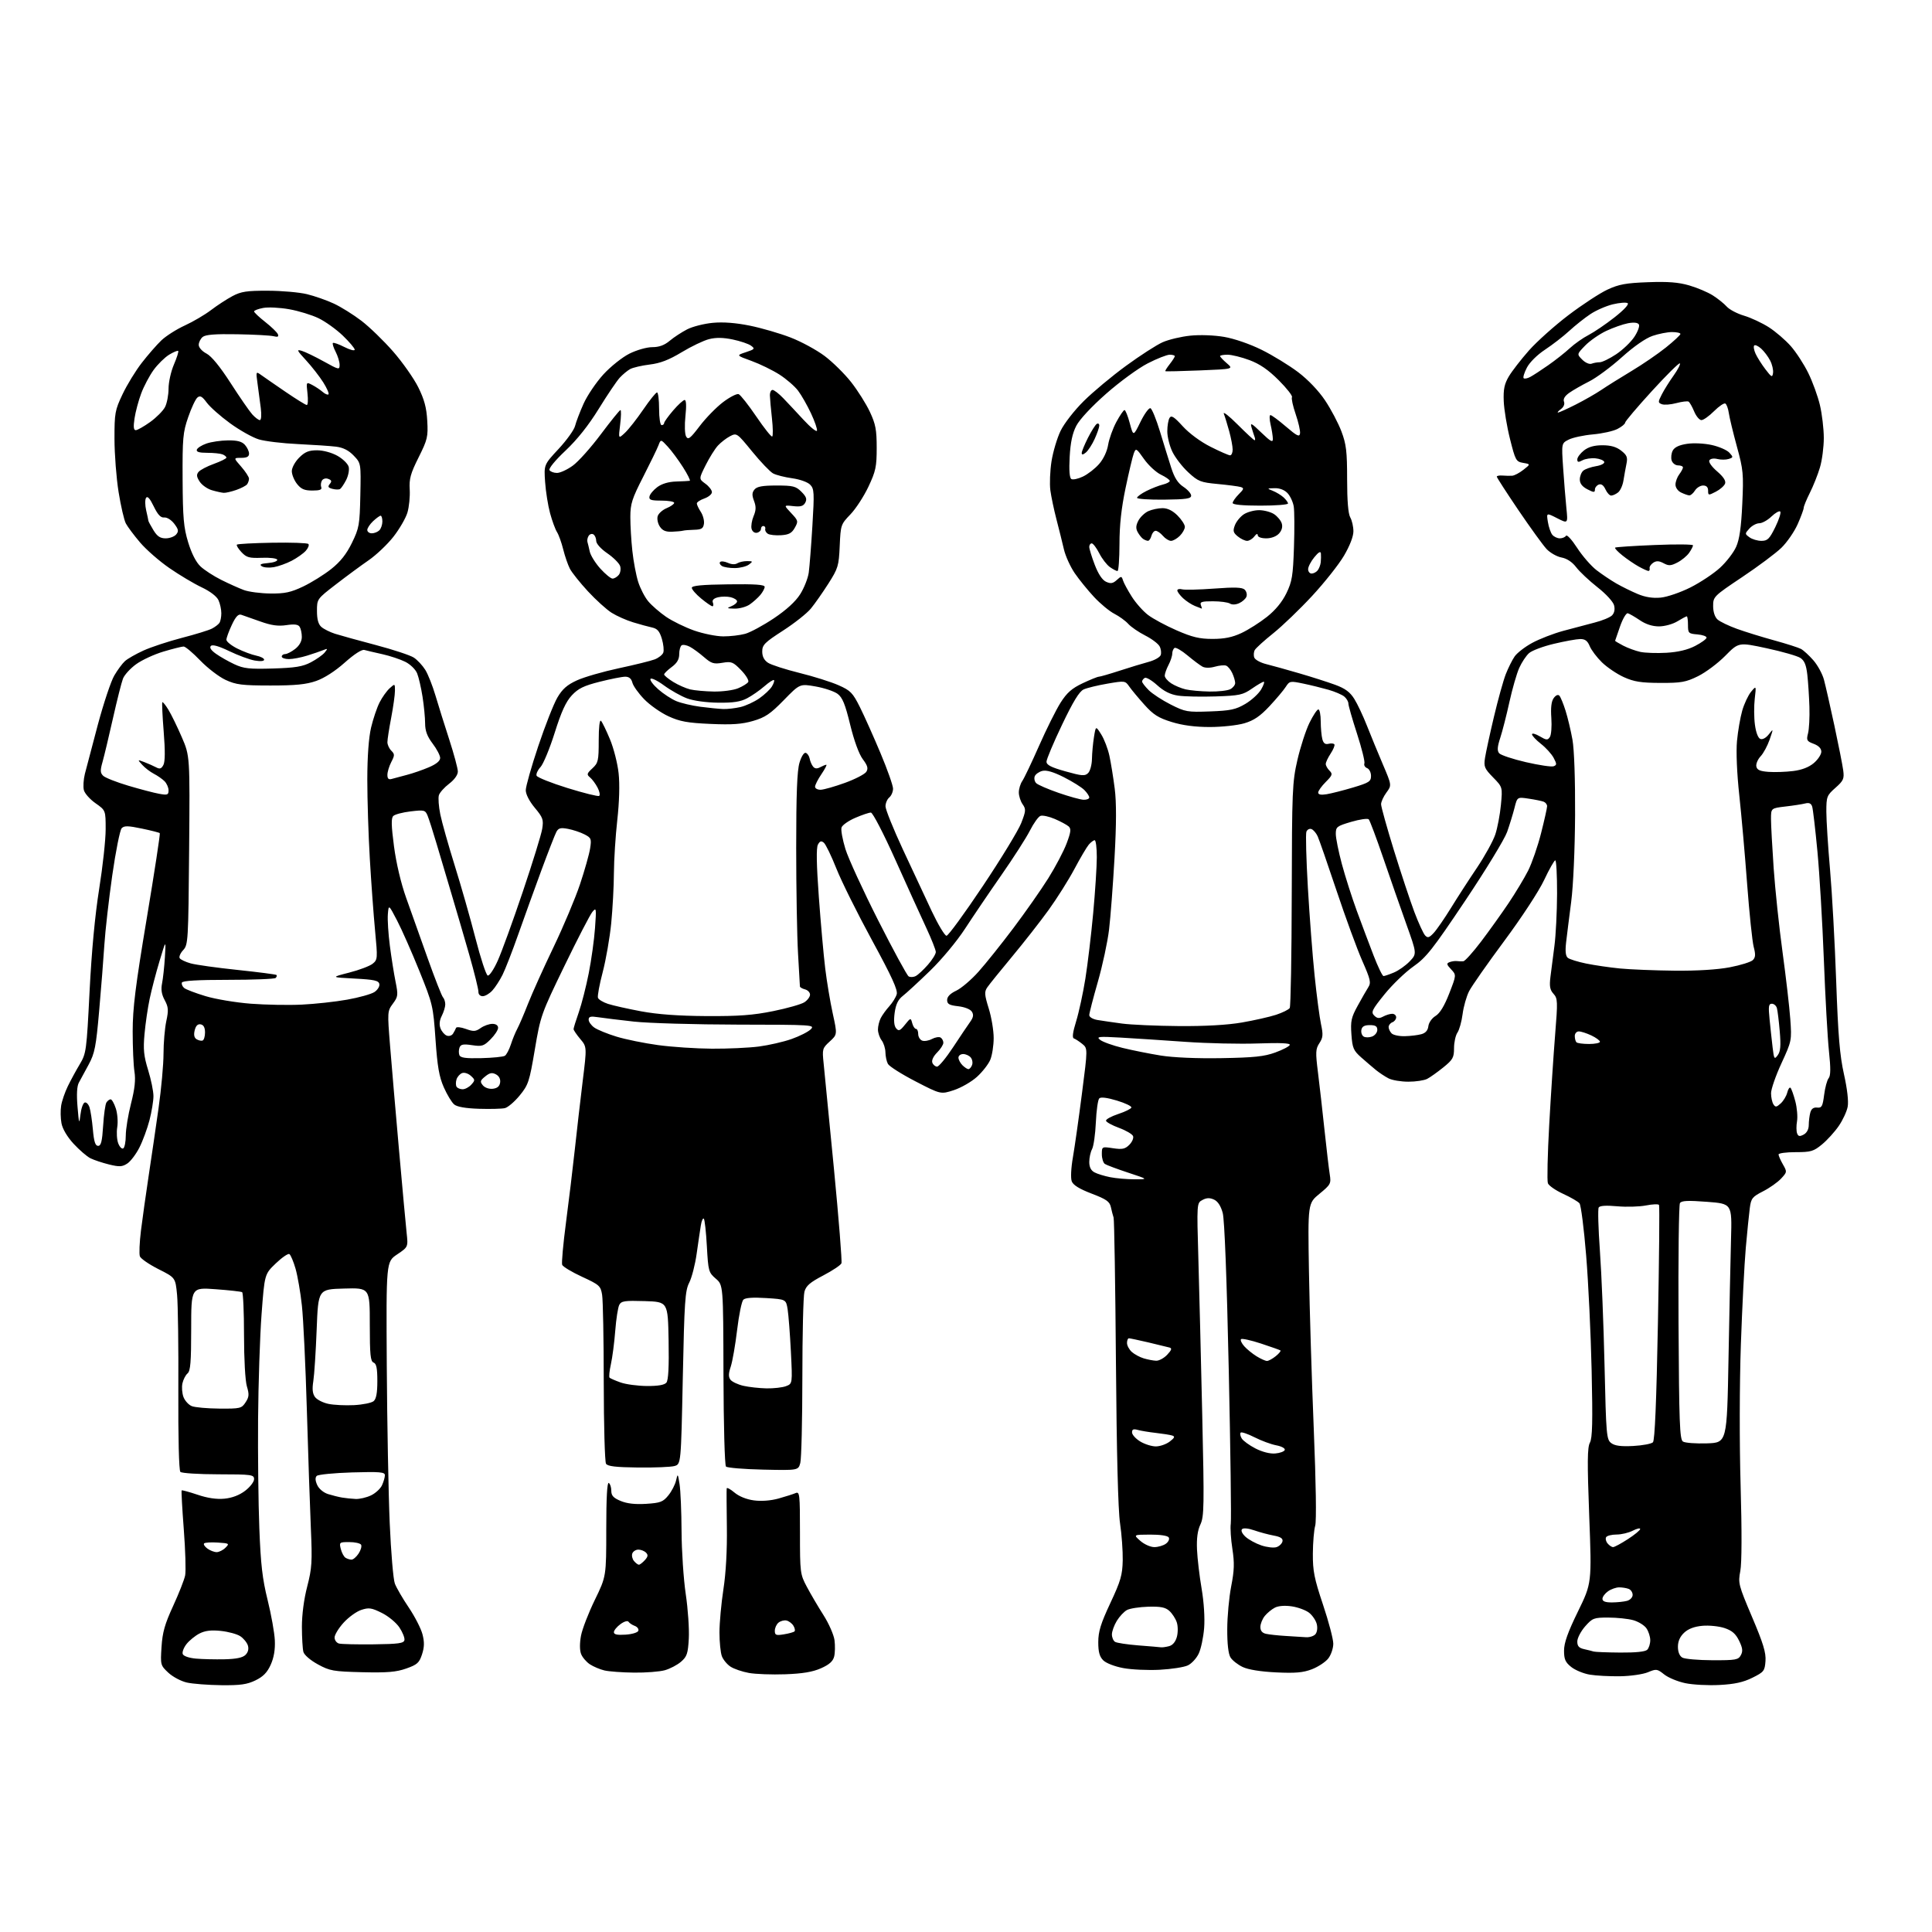 <?xml version="1.0" encoding="UTF-8" standalone="no"?>
<svg 
  version="1.1" 
  xmlns="http://www.w3.org/2000/svg" 
  xmlns:xlink="http://www.w3.org/1999/xlink" 
  xmlns:svg="http://www.w3.org/2000/svg"
  xmlns:rdf="http://www.w3.org/1999/02/22-rdf-syntax-ns#"
  xmlns:cc="http://creativecommons.org/ns#"
  xmlns:dc="http://purl.org/dc/elements/1.1/"
  viewBox="0 0 768 768"
  width="768"
  height="768"
>
<style>svg {background-color: white; }</style>"
<path stroke="none" fill="black" fill-rule="evenodd" d="M87.93,669.89C82.75,669.83 76.61,669.36 74.30,668.84C72.00,668.33 68.68,666.57 66.92,664.93C63.80,662.01 63.75,661.82 64.21,654.67C64.58,648.86 65.52,645.57 68.83,638.38C71.11,633.42 73.26,627.97 73.60,626.25C73.94,624.54 73.70,616.30 73.06,607.95C72.42,599.60 72.04,592.63 72.21,592.46C72.38,592.29 75.21,593.06 78.51,594.17C82.49,595.52 86.08,596.05 89.21,595.75C92.27,595.46 95.15,594.36 97.46,592.60C99.41,591.11 101.00,589.04 101.00,587.99C101.00,586.21 100.10,586.08 86.82,586.06C79.02,586.05 72.22,585.62 71.70,585.10C71.13,584.53 70.81,571.46 70.89,552.82C70.98,535.60 70.75,518.44 70.39,514.69C69.73,507.89 69.73,507.89 62.99,504.50C59.29,502.63 55.97,500.35 55.61,499.43C55.26,498.52 55.45,493.88 56.04,489.13C56.63,484.38 58.00,474.65 59.08,467.50C60.16,460.35 61.94,448.23 63.02,440.56C64.11,432.89 65.00,423.13 65.00,418.86C65.00,414.59 65.50,408.78 66.10,405.95C67.05,401.55 66.95,400.33 65.47,397.57C64.23,395.28 63.93,393.33 64.42,390.92C64.80,389.04 65.31,384.35 65.55,380.50C65.98,373.50 65.98,373.50 63.43,382.00C62.02,386.68 60.25,393.43 59.50,397.02C58.74,400.60 57.82,406.90 57.45,411.02C56.89,417.16 57.15,419.74 58.88,425.36C60.05,429.13 61.00,433.79 61.00,435.71C61.00,437.64 60.29,441.94 59.43,445.28C58.56,448.62 56.76,453.52 55.42,456.16C54.08,458.80 51.91,461.67 50.60,462.52C48.59,463.84 47.47,463.90 43.36,462.90C40.69,462.24 37.35,461.13 35.95,460.43C34.54,459.73 31.54,457.13 29.26,454.67C26.72,451.91 24.86,448.77 24.44,446.53C24.06,444.53 24.00,441.36 24.31,439.50C24.61,437.64 25.80,434.18 26.95,431.81C28.10,429.44 30.24,425.50 31.71,423.05C34.28,418.74 34.41,417.78 35.61,394.05C36.41,378.15 37.76,363.81 39.42,353.37C40.84,344.50 42.00,333.84 42.00,329.68C42.00,322.13 42.00,322.13 37.99,319.31C35.78,317.77 33.70,315.43 33.35,314.12C33.00,312.82 33.18,309.89 33.74,307.62C34.31,305.36 36.63,296.55 38.90,288.05C41.18,279.56 44.11,270.78 45.42,268.55C46.72,266.32 48.64,263.73 49.67,262.80C50.71,261.86 54.02,259.97 57.03,258.60C60.04,257.23 66.90,254.97 72.27,253.57C77.65,252.18 83.05,250.52 84.27,249.87C85.50,249.23 86.83,248.21 87.23,247.60C87.64,247.00 87.98,245.28 87.98,243.80C87.99,242.31 87.49,239.97 86.86,238.60C86.17,237.08 83.55,235.07 80.15,233.46C77.08,232.01 71.31,228.57 67.32,225.81C63.33,223.06 58.10,218.48 55.69,215.65C53.28,212.82 50.74,209.42 50.03,208.09C49.33,206.76 48.03,201.14 47.14,195.59C46.25,190.04 45.52,180.55 45.51,174.50C45.50,164.18 45.70,163.08 48.71,156.73C50.47,153.01 53.91,147.38 56.36,144.23C58.80,141.08 62.31,137.06 64.15,135.30C65.99,133.55 70.19,130.88 73.47,129.38C76.75,127.88 81.43,125.13 83.87,123.27C86.31,121.41 90.15,118.91 92.40,117.71C95.84,115.88 98.11,115.54 106.50,115.57C112.00,115.58 118.97,116.20 122.00,116.93C125.03,117.66 129.83,119.34 132.68,120.67C135.53,121.99 140.48,125.08 143.68,127.53C146.88,129.98 152.55,135.47 156.28,139.74C160.01,144.01 164.50,150.40 166.26,153.93C168.67,158.79 169.55,162.05 169.84,167.25C170.20,173.62 169.95,174.72 166.40,181.82C163.19,188.24 162.61,190.34 162.87,194.61C163.03,197.42 162.62,201.54 161.95,203.78C161.28,206.01 158.77,210.33 156.38,213.38C153.99,216.43 149.56,220.63 146.54,222.71C143.51,224.80 137.66,229.11 133.52,232.31C126.01,238.10 126.00,238.12 126.00,242.90C126.00,246.21 126.54,248.16 127.75,249.22C128.71,250.06 131.15,251.28 133.17,251.93C135.19,252.57 142.49,254.59 149.38,256.41C156.28,258.23 163.09,260.48 164.51,261.41C165.93,262.35 167.98,264.55 169.07,266.30C170.16,268.06 171.97,272.65 173.11,276.50C174.25,280.35 176.71,288.23 178.59,294.00C180.46,299.78 182.00,305.49 182.00,306.70C182.00,308.03 180.64,309.94 178.54,311.54C176.64,312.99 174.80,315.04 174.47,316.10C174.13,317.15 174.39,320.60 175.03,323.76C175.68,326.92 178.25,336.02 180.74,344.00C183.24,351.98 186.95,365.00 189.00,372.95C191.04,380.90 193.24,387.58 193.88,387.79C194.52,388.01 196.32,385.33 197.88,381.84C199.45,378.35 203.92,366.05 207.81,354.50C211.71,342.95 215.19,331.68 215.54,329.46C216.12,325.83 215.82,324.98 212.59,321.11C210.42,318.51 209.00,315.74 209.00,314.12C209.00,312.64 211.23,304.76 213.96,296.62C216.69,288.47 220.11,279.78 221.56,277.30C223.57,273.88 225.45,272.23 229.35,270.45C232.18,269.15 239.68,266.99 246.00,265.64C252.32,264.29 258.75,262.70 260.28,262.11C261.80,261.52 263.33,260.31 263.66,259.44C264.00,258.57 263.74,256.09 263.10,253.93C262.19,250.92 261.30,249.89 259.21,249.44C257.72,249.12 254.31,248.19 251.64,247.37C248.97,246.56 245.14,244.85 243.12,243.58C241.11,242.31 236.88,238.48 233.72,235.07C230.57,231.66 227.34,227.62 226.54,226.08C225.75,224.55 224.56,221.10 223.89,218.40C223.22,215.71 222.11,212.60 221.41,211.50C220.72,210.40 219.48,207.03 218.66,204.00C217.84,200.97 216.95,195.40 216.69,191.61C216.21,184.73 216.21,184.73 222.07,178.43C225.29,174.96 228.23,170.86 228.60,169.31C228.98,167.77 230.49,163.80 231.97,160.50C233.45,157.20 237.01,151.95 239.87,148.82C242.75,145.68 247.37,142.00 250.23,140.57C253.13,139.13 257.11,138.00 259.30,138.00C262.03,138.00 264.12,137.23 266.24,135.45C267.90,134.05 271.03,132.01 273.18,130.91C275.32,129.81 279.91,128.65 283.36,128.33C287.50,127.94 292.50,128.33 298.05,129.45C302.68,130.39 309.96,132.50 314.23,134.15C318.50,135.79 324.60,139.11 327.80,141.51C330.99,143.91 335.74,148.59 338.34,151.90C340.95,155.22 344.30,160.54 345.79,163.72C348.07,168.58 348.50,170.85 348.50,178.00C348.50,185.54 348.13,187.29 345.20,193.50C343.38,197.35 340.16,202.30 338.03,204.50C334.26,208.41 334.17,208.70 333.80,217.00C333.45,224.96 333.16,225.92 329.29,232.00C327.01,235.57 323.88,240.04 322.32,241.93C320.77,243.82 315.79,247.76 311.25,250.69C303.96,255.39 303.00,256.36 303.00,258.98C303.00,260.98 303.75,262.45 305.31,263.47C306.58,264.30 312.20,266.11 317.80,267.50C323.40,268.88 330.38,271.08 333.31,272.38C338.10,274.49 338.97,275.38 341.84,281.12C343.59,284.63 347.27,292.84 350.01,299.38C352.76,305.91 355.00,312.26 355.00,313.50C355.00,314.74 354.32,316.32 353.50,317.00C352.68,317.68 352.00,319.27 352.00,320.52C352.00,321.78 355.10,329.49 358.90,337.65C362.69,345.82 367.87,356.89 370.40,362.25C372.94,367.61 375.57,371.99 376.26,371.98C376.94,371.97 383.43,363.09 390.68,352.23C397.94,341.38 404.80,330.11 405.95,327.18C407.82,322.37 407.88,321.66 406.51,319.71C405.68,318.53 405.00,316.41 405.00,315.00C405.00,313.59 405.62,311.56 406.37,310.47C407.12,309.39 410.12,303.10 413.03,296.50C415.94,289.90 419.78,282.19 421.57,279.36C424.11,275.36 426.05,273.65 430.35,271.61C433.39,270.18 436.30,269.00 436.81,269.00C437.32,269.00 441.06,267.92 445.12,266.60C449.18,265.28 454.37,263.70 456.65,263.09C458.93,262.48 461.06,261.28 461.39,260.42C461.72,259.56 461.53,257.99 460.96,256.93C460.39,255.87 457.81,253.92 455.21,252.61C452.62,251.29 449.60,249.22 448.50,248.00C447.40,246.78 444.91,244.98 442.98,243.99C441.04,243.00 437.42,240.01 434.93,237.34C432.45,234.68 428.98,230.41 427.23,227.86C425.48,225.30 423.54,221.03 422.92,218.36C422.30,215.68 420.97,210.35 419.97,206.50C418.97,202.65 417.87,197.42 417.53,194.89C417.20,192.35 417.40,187.17 417.99,183.39C418.59,179.60 420.21,174.14 421.60,171.27C423.03,168.32 427.05,163.15 430.82,159.42C434.49,155.78 442.06,149.47 447.64,145.40C453.22,141.32 459.76,137.11 462.17,136.04C464.59,134.97 469.53,133.80 473.15,133.43C476.98,133.03 482.63,133.24 486.62,133.92C490.64,134.61 496.83,136.74 501.50,139.05C505.90,141.22 512.42,145.22 516.00,147.92C519.96,150.92 524.16,155.32 526.74,159.17C529.07,162.65 532.00,168.20 533.24,171.50C535.16,176.60 535.50,179.44 535.50,190.50C535.50,199.06 535.93,204.25 536.75,205.68C537.44,206.89 538.00,209.37 538.00,211.21C538.00,213.27 536.56,216.98 534.25,220.91C532.19,224.41 526.49,231.60 521.60,236.88C516.70,242.17 509.75,248.85 506.15,251.73C502.55,254.61 499.24,257.61 498.80,258.39C498.36,259.18 498.27,260.54 498.60,261.40C498.93,262.27 501.07,263.44 503.35,264.00C505.63,264.57 511.55,266.21 516.50,267.66C521.45,269.10 527.88,271.16 530.79,272.23C534.74,273.68 536.66,275.11 538.36,277.84C539.62,279.85 541.88,284.65 543.39,288.50C544.91,292.35 547.74,299.25 549.70,303.83C553.25,312.17 553.25,312.17 551.13,315.04C549.96,316.63 549.00,318.72 549.00,319.70C549.00,320.68 551.30,328.92 554.10,337.99C556.91,347.07 560.57,358.10 562.22,362.50C563.88,366.90 565.81,371.10 566.50,371.84C567.54,372.95 568.12,372.78 569.92,370.86C571.11,369.58 574.17,365.15 576.72,361.02C579.26,356.88 583.92,349.68 587.08,345.00C590.23,340.32 593.52,334.35 594.40,331.73C595.27,329.11 596.28,323.79 596.64,319.92C597.30,312.89 597.30,312.89 593.51,309.01C590.10,305.52 589.78,304.74 590.31,301.31C590.63,299.22 592.22,291.88 593.85,285.00C595.48,278.12 597.60,270.48 598.57,268.00C599.54,265.52 601.12,262.35 602.09,260.95C603.06,259.55 606.19,257.12 609.06,255.57C611.92,254.01 617.46,251.86 621.38,250.79C625.30,249.72 630.94,248.23 633.91,247.47C636.89,246.72 639.98,245.44 640.79,244.64C641.73,243.70 642.03,242.26 641.63,240.65C641.27,239.21 638.43,236.11 635.01,233.43C631.72,230.84 627.92,227.27 626.56,225.48C624.97,223.40 622.87,222.01 620.71,221.61C618.86,221.26 616.19,219.74 614.78,218.24C613.37,216.73 608.34,209.78 603.60,202.80C598.87,195.81 595.00,189.82 595.00,189.48C595.00,189.14 596.01,188.94 597.25,189.04C598.49,189.14 600.23,189.17 601.12,189.11C602.00,189.05 604.01,187.99 605.58,186.75C608.44,184.51 608.44,184.51 605.47,184.00C602.65,183.51 602.39,183.03 600.25,174.49C599.01,169.55 597.89,162.79 597.76,159.48C597.57,154.75 598.01,152.65 599.78,149.64C601.03,147.54 604.62,142.90 607.77,139.33C610.92,135.77 618.00,129.44 623.50,125.26C629.00,121.09 635.98,116.52 639.00,115.12C643.54,113.01 646.36,112.50 655.13,112.18C663.04,111.89 667.22,112.21 671.50,113.46C674.65,114.37 678.87,116.16 680.87,117.43C682.87,118.70 685.36,120.70 686.41,121.88C687.47,123.06 690.57,124.69 693.31,125.50C696.05,126.31 700.48,128.39 703.16,130.10C705.84,131.82 709.75,135.19 711.86,137.58C713.97,139.97 717.10,144.78 718.81,148.27C720.53,151.75 722.62,157.51 723.45,161.05C724.29,164.60 724.98,170.46 724.99,174.07C724.99,177.68 724.31,182.96 723.46,185.81C722.62,188.65 720.82,193.18 719.46,195.88C718.11,198.58 717.00,201.27 717.00,201.87C717.00,202.46 715.92,205.39 714.60,208.38C713.27,211.37 710.36,215.59 708.13,217.76C705.90,219.92 698.88,225.17 692.53,229.41C681.22,236.98 681.00,237.20 681.00,240.91C681.00,243.25 681.67,245.29 682.75,246.26C683.71,247.12 687.20,248.80 690.50,249.99C693.80,251.18 700.46,253.24 705.31,254.57C710.15,255.90 714.93,257.43 715.92,257.96C716.91,258.49 719.12,260.51 720.82,262.45C722.52,264.39 724.43,267.87 725.05,270.18C725.67,272.50 727.54,280.71 729.20,288.44C730.86,296.18 732.44,304.18 732.71,306.24C733.15,309.57 732.81,310.34 729.60,313.18C726.19,316.20 726.00,316.69 726.00,322.64C726.00,326.08 726.66,336.46 727.47,345.70C728.28,354.94 729.38,374.88 729.91,390.00C730.68,411.70 731.33,419.50 733.00,427.00C734.31,432.84 734.88,437.82 734.48,439.94C734.13,441.83 732.53,445.28 730.92,447.61C729.32,449.94 726.33,453.23 724.28,454.92C720.92,457.69 719.86,458.00 713.77,458.00C710.05,458.00 707.00,458.41 707.00,458.92C707.00,459.42 707.78,461.20 708.73,462.86C710.43,465.81 710.41,465.93 707.98,468.54C706.62,470.00 703.39,472.27 700.81,473.58C696.56,475.75 696.08,476.36 695.57,480.23C695.26,482.58 694.54,489.68 693.98,496.00C693.42,502.32 692.54,519.65 692.02,534.50C691.48,550.22 691.43,573.62 691.92,590.50C692.44,608.58 692.40,621.38 691.80,624.50C690.88,629.30 691.07,630.04 696.47,642.78C700.91,653.23 702.05,656.96 701.81,660.28C701.52,664.24 701.19,664.65 696.58,666.94C692.97,668.73 689.50,669.49 683.54,669.80C679.07,670.04 672.96,669.72 669.95,669.09C666.94,668.47 663.16,666.90 661.54,665.61C658.76,663.39 658.41,663.35 655.06,664.75C653.11,665.56 648.13,666.28 644.01,666.34C639.88,666.40 634.47,666.12 631.98,665.70C629.50,665.29 626.18,663.92 624.60,662.66C622.25,660.79 621.73,659.60 621.73,656.15C621.73,653.07 623.21,648.89 627.24,640.64C632.76,629.34 632.76,629.34 631.74,602.61C630.93,581.24 630.99,575.39 632.01,573.48C633.01,571.62 633.16,565.18 632.70,544.79C632.38,530.33 631.40,509.75 630.52,499.06C629.65,488.37 628.46,479.05 627.87,478.34C627.28,477.63 624.37,475.94 621.39,474.58C618.41,473.21 615.67,471.32 615.31,470.36C614.94,469.40 615.18,458.91 615.84,447.06C616.50,435.20 617.56,419.10 618.19,411.27C619.26,398.02 619.22,396.90 617.54,395.05C616.12,393.48 615.86,392.05 616.33,388.28C616.65,385.65 617.37,380.12 617.91,376.00C618.46,371.88 618.93,362.54 618.96,355.25C618.98,347.96 618.66,342.00 618.25,342.00C617.84,342.00 615.84,345.52 613.82,349.82C611.74,354.25 604.87,364.75 598.00,374.00C591.32,383.00 585.01,392.01 583.98,394.04C582.95,396.06 581.79,400.14 581.41,403.10C581.03,406.07 580.10,409.39 579.36,410.47C578.61,411.56 578.00,414.34 578.00,416.66C578.00,420.40 577.53,421.24 573.75,424.30C571.41,426.19 568.52,428.25 567.32,428.87C566.11,429.49 562.74,430.00 559.82,429.99C556.89,429.99 553.35,429.39 551.95,428.66C550.55,427.93 548.34,426.47 547.04,425.42C545.74,424.36 543.09,422.10 541.16,420.39C538.02,417.62 537.60,416.65 537.21,411.22C536.83,405.92 537.14,404.46 539.69,399.82C541.29,396.90 543.20,393.57 543.92,392.44C545.08,390.63 544.78,389.34 541.52,381.94C539.47,377.30 534.89,364.79 531.33,354.14C527.77,343.49 524.38,333.72 523.79,332.44C523.21,331.16 522.10,329.87 521.33,329.57C520.56,329.28 519.65,329.75 519.31,330.62C518.98,331.50 519.24,341.50 519.90,352.86C520.56,364.21 521.76,379.95 522.58,387.83C523.39,395.72 524.54,404.40 525.12,407.12C526.02,411.31 525.92,412.48 524.48,414.67C522.96,416.98 522.90,418.27 523.92,426.38C524.55,431.40 525.72,441.70 526.52,449.28C527.33,456.85 528.26,464.77 528.60,466.87C529.17,470.49 528.96,470.90 524.55,474.52C519.88,478.34 519.88,478.34 520.33,505.42C520.58,520.31 521.44,548.48 522.24,568.00C523.12,589.43 523.35,604.69 522.81,606.50C522.33,608.15 521.91,613.14 521.88,617.59C521.84,624.49 522.43,627.48 525.91,637.86C528.16,644.56 530.00,651.55 530.00,653.39C530.00,655.23 529.10,657.88 527.99,659.29C526.88,660.69 523.96,662.61 521.49,663.56C517.98,664.90 514.91,665.17 507.25,664.80C501.11,664.50 496.20,663.71 493.99,662.66C492.06,661.75 489.88,660.04 489.15,658.87C488.29,657.49 487.83,653.52 487.85,647.62C487.86,642.60 488.57,634.94 489.42,630.58C490.66,624.23 490.75,621.30 489.89,615.71C489.29,611.89 489.01,607.39 489.25,605.72C489.50,604.05 489.14,576.52 488.45,544.55C487.66,508.01 486.77,484.84 486.05,482.17C485.29,479.37 484.11,477.55 482.58,476.85C480.89,476.08 479.63,476.13 477.99,477.01C475.73,478.22 475.73,478.22 476.37,500.36C476.72,512.54 477.41,540.50 477.91,562.50C478.73,598.69 478.66,602.83 477.18,606.00C476.05,608.39 475.63,611.54 475.83,616.00C475.99,619.57 476.81,626.55 477.66,631.50C478.58,636.90 478.98,643.19 478.66,647.22C478.36,650.92 477.40,655.47 476.51,657.33C475.63,659.20 473.69,661.30 472.20,662.01C470.72,662.73 465.68,663.51 461.00,663.76C456.32,664.00 449.81,663.71 446.52,663.09C443.11,662.46 439.68,661.13 438.55,660.00C437.08,658.52 436.57,656.67 436.58,652.76C436.58,648.58 437.56,645.40 441.37,637.26C445.51,628.43 446.18,626.09 446.30,620.26C446.37,616.54 445.89,609.90 445.23,605.50C444.46,600.35 443.88,577.54 443.60,541.50C443.36,510.70 442.94,484.82 442.67,484.00C442.39,483.18 441.91,481.30 441.59,479.84C441.10,477.63 439.81,476.72 433.94,474.48C429.09,472.63 426.60,471.09 426.04,469.60C425.56,468.34 425.75,464.31 426.51,459.97C427.22,455.86 428.84,444.46 430.10,434.62C432.41,416.75 432.41,416.75 430.19,414.95C428.97,413.97 427.48,412.99 426.88,412.79C426.15,412.55 426.44,410.31 427.79,405.96C428.88,402.40 430.54,394.77 431.46,388.99C432.38,383.22 433.77,371.52 434.56,363.00C435.35,354.48 435.99,344.46 436.00,340.75C436.00,337.04 435.62,334.00 435.15,334.00C434.69,334.00 433.64,334.79 432.81,335.75C431.99,336.71 429.43,341.05 427.12,345.40C424.81,349.74 420.19,357.08 416.85,361.71C413.51,366.34 406.95,374.71 402.29,380.31C397.62,385.92 393.19,391.41 392.44,392.52C391.26,394.26 391.34,395.42 393.03,400.86C394.12,404.34 395.00,409.63 395.00,412.62C395.00,415.61 394.39,419.51 393.65,421.28C392.91,423.05 390.52,426.11 388.35,428.07C386.17,430.04 382.04,432.41 379.17,433.35C373.96,435.05 373.96,435.05 363.93,429.86C358.41,427.01 353.47,423.88 352.95,422.90C352.43,421.93 351.99,419.86 351.97,418.32C351.95,416.77 351.28,414.63 350.47,413.56C349.66,412.49 349.00,410.55 349.00,409.24C349.00,407.94 349.50,405.89 350.12,404.68C350.74,403.48 352.26,401.38 353.51,400.00C354.76,398.62 356.08,396.50 356.45,395.27C356.96,393.58 354.60,388.40 346.64,373.77C340.87,363.17 334.50,350.36 332.49,345.30C330.48,340.24 328.23,335.60 327.49,334.99C326.46,334.13 325.90,334.31 325.13,335.76C324.44,337.04 324.56,343.65 325.50,356.57C326.26,366.98 327.40,379.77 328.04,385.00C328.68,390.23 330.02,398.27 331.03,402.87C332.86,411.24 332.86,411.24 329.82,414.02C326.91,416.67 326.81,417.05 327.40,422.65C327.74,425.87 329.59,444.78 331.51,464.67C333.43,484.56 334.77,501.43 334.49,502.17C334.21,502.90 330.96,505.07 327.28,507.00C321.98,509.77 320.41,511.12 319.77,513.50C319.32,515.15 318.95,530.47 318.95,547.55C318.94,564.63 318.57,579.93 318.13,581.55C317.33,584.50 317.33,584.50 303.41,584.20C295.76,584.03 289.09,583.48 288.59,582.98C288.08,582.48 287.64,566.43 287.59,546.45C287.50,510.83 287.50,510.83 284.53,508.28C281.69,505.83 281.54,505.29 280.99,495.41C280.68,489.73 280.13,484.80 279.78,484.44C279.42,484.09 278.88,485.30 278.59,487.15C278.29,488.99 277.54,494.05 276.93,498.39C276.32,502.73 274.99,507.91 273.97,509.89C272.33,513.10 272.05,517.29 271.42,547.77C270.71,582.03 270.71,582.03 268.11,582.77C266.67,583.17 260.16,583.44 253.63,583.36C244.81,583.26 241.54,582.88 240.90,581.86C240.42,581.11 240.02,566.55 240.00,549.50C239.99,532.45 239.70,516.80 239.35,514.72C238.77,511.16 238.29,510.73 231.36,507.53C227.30,505.66 223.75,503.52 223.47,502.78C223.19,502.05 223.87,494.48 224.99,485.97C226.11,477.46 227.69,464.43 228.49,457.00C229.29,449.57 230.70,437.35 231.62,429.83C233.31,416.15 233.31,416.15 230.65,413.00C229.19,411.27 228.00,409.50 228.00,409.08C228.00,408.66 228.93,405.66 230.07,402.41C231.21,399.16 232.99,392.18 234.03,386.90C235.08,381.62 236.20,373.52 236.53,368.90C237.10,360.98 237.04,360.61 235.48,362.50C234.56,363.60 229.56,373.27 224.37,383.98C215.12,403.05 214.87,403.76 212.60,417.21C210.44,430.03 210.03,431.25 206.58,435.47C204.54,437.96 201.89,440.22 200.69,440.50C199.48,440.78 194.86,440.90 190.40,440.76C185.10,440.59 181.70,440.00 180.55,439.04C179.58,438.24 177.73,435.18 176.43,432.24C174.57,428.04 173.87,423.99 173.12,413.20C172.20,399.88 172.02,399.13 166.69,385.93C163.67,378.46 159.70,369.46 157.85,365.93C154.50,359.50 154.50,359.50 154.18,363.42C154.00,365.58 154.36,371.21 154.97,375.92C155.58,380.64 156.60,387.08 157.24,390.24C158.31,395.57 158.24,396.18 156.17,398.98C153.99,401.93 153.97,402.24 155.06,415.74C155.67,423.31 157.26,441.88 158.60,457.00C159.94,472.12 161.31,487.02 161.64,490.10C162.25,495.70 162.25,495.70 157.87,498.65C153.50,501.59 153.50,501.59 153.75,543.05C153.89,565.85 154.42,593.95 154.92,605.50C155.42,617.05 156.33,627.85 156.96,629.50C157.58,631.15 160.06,635.42 162.48,639.00C164.89,642.58 167.35,647.36 167.94,649.64C168.75,652.75 168.70,654.75 167.76,657.64C166.66,661.00 165.85,661.73 161.50,663.26C157.52,664.67 153.96,664.97 144.00,664.73C132.47,664.45 131.10,664.20 126.34,661.60C123.36,659.97 120.93,657.87 120.60,656.64C120.29,655.46 120.02,650.97 120.01,646.67C120.01,641.89 120.82,635.65 122.12,630.67C124.00,623.39 124.16,620.87 123.57,607.50C123.21,599.25 122.49,578.10 121.98,560.50C121.47,542.90 120.58,524.23 120.01,519.00C119.45,513.77 118.30,507.16 117.48,504.30C116.65,501.44 115.55,498.84 115.03,498.52C114.52,498.20 112.09,499.87 109.63,502.22C105.17,506.50 105.17,506.50 103.97,522.50C103.32,531.30 102.70,549.98 102.59,564.00C102.48,578.02 102.70,597.60 103.09,607.50C103.64,621.88 104.30,627.62 106.39,636.06C107.83,641.87 109.12,649.08 109.25,652.09C109.42,655.76 108.88,658.94 107.61,661.76C106.22,664.85 104.61,666.49 101.54,667.98C98.19,669.60 95.51,669.98 87.93,669.89zM312.13,665.55C306.83,665.74 300.33,665.50 297.69,665.02C295.04,664.54 291.76,663.42 290.39,662.52C289.03,661.63 287.48,659.76 286.96,658.38C286.43,657.00 286.00,652.75 286.00,648.93C286.00,645.11 286.71,637.38 287.57,631.74C288.57,625.26 289.07,616.18 288.94,607.00C288.83,599.02 288.79,592.12 288.87,591.66C288.94,591.20 290.33,591.94 291.96,593.31C293.77,594.84 296.77,596.05 299.71,596.43C302.68,596.83 306.40,596.54 309.50,595.68C312.25,594.91 315.29,593.94 316.25,593.53C317.88,592.84 318.00,593.95 318.00,609.21C318.00,625.21 318.07,625.78 320.75,630.81C322.26,633.66 325.23,638.71 327.35,642.04C329.47,645.37 331.44,649.85 331.73,651.99C332.01,654.13 331.95,657.06 331.59,658.51C331.11,660.40 329.63,661.72 326.34,663.17C323.05,664.63 319.03,665.30 312.13,665.55zM252.00,664.89C247.32,664.84 242.05,664.45 240.28,664.03C238.50,663.61 235.89,662.51 234.48,661.58C233.07,660.65 231.49,658.79 230.98,657.45C230.41,655.96 230.41,653.13 230.96,650.20C231.46,647.56 233.93,641.18 236.44,636.02C241.00,626.65 241.00,626.65 241.00,607.76C241.00,595.43 241.35,589.10 242.00,589.50C242.55,589.84 243.00,591.24 243.00,592.61C243.00,594.54 243.84,595.45 246.71,596.65C249.24,597.71 252.49,598.07 256.85,597.80C262.51,597.44 263.57,597.04 265.68,594.44C267.00,592.82 268.38,590.15 268.75,588.50C269.40,585.62 269.46,585.68 270.14,590.00C270.53,592.48 270.89,600.90 270.93,608.72C270.97,616.54 271.72,627.78 272.60,633.71C273.48,639.63 274.02,647.57 273.81,651.36C273.47,657.35 273.07,658.54 270.71,660.57C269.22,661.86 266.31,663.38 264.25,663.95C262.19,664.52 256.68,664.95 252.00,664.89zM89.25,659.59C93.95,659.48 96.48,658.95 97.60,657.83C98.64,656.79 98.96,655.46 98.53,654.08C98.15,652.91 96.79,651.25 95.50,650.41C94.21,649.56 90.73,648.62 87.76,648.31C83.88,647.91 81.50,648.21 79.27,649.36C77.57,650.24 75.26,652.12 74.14,653.54C73.03,654.96 72.35,656.75 72.64,657.51C72.95,658.32 75.11,659.07 77.84,659.32C80.40,659.55 85.54,659.67 89.25,659.59zM680.71,659.97C690.00,660.00 691.03,659.81 692.02,657.95C692.88,656.36 692.72,655.08 691.31,652.20C689.95,649.42 688.50,648.17 685.50,647.17C683.30,646.44 679.35,646.04 676.72,646.28C673.53,646.57 671.11,647.48 669.47,649.03C667.82,650.58 667.00,652.43 667.00,654.62C667.00,656.69 667.65,658.28 668.75,658.92C669.71,659.48 675.10,659.95 680.71,659.97zM644.05,656.92C650.24,656.97 654.02,656.58 654.80,655.80C655.46,655.14 656.00,653.44 656.00,652.02C656.00,650.60 655.31,648.46 654.47,647.26C653.63,646.06 651.27,644.61 649.22,644.04C647.17,643.48 642.73,643.01 639.35,643.01C633.57,643.00 633.03,643.21 630.10,646.53C628.40,648.48 627.00,651.17 627.00,652.52C627.00,654.37 627.66,655.11 629.75,655.57C631.26,655.90 632.95,656.33 633.50,656.51C634.05,656.69 638.80,656.88 644.05,656.92zM461.50,654.83C462.05,654.91 463.51,654.70 464.75,654.37C466.19,653.98 467.30,652.63 467.84,650.63C468.30,648.88 468.28,646.33 467.77,644.85C467.28,643.39 465.96,641.37 464.84,640.36C463.26,638.93 461.39,638.56 456.46,638.69C452.97,638.79 449.16,639.38 448.00,640.00C446.84,640.62 445.02,642.56 443.95,644.31C442.88,646.07 442.01,648.49 442.00,649.69C442.00,650.90 442.56,652.23 443.25,652.66C443.94,653.09 448.10,653.72 452.50,654.07C456.90,654.41 460.95,654.75 461.50,654.83zM148.49,653.65C158.44,653.53 160.53,653.24 160.77,651.95C160.94,651.10 160.04,648.85 158.78,646.95C157.52,645.05 154.39,642.45 151.78,641.16C147.68,639.12 146.62,638.97 143.60,639.97C141.69,640.60 138.53,642.89 136.57,645.06C134.60,647.23 133.00,649.87 133.00,650.93C133.00,651.99 133.79,653.07 134.75,653.33C135.71,653.58 141.89,653.73 148.49,653.65zM519.13,650.82C520.57,650.92 522.28,650.37 522.92,649.60C523.59,648.79 523.81,647.07 523.43,645.58C523.07,644.14 521.71,642.13 520.40,641.10C519.09,640.07 516.01,638.93 513.55,638.56C510.78,638.14 508.20,638.34 506.79,639.06C505.53,639.71 503.72,641.19 502.77,642.37C501.82,643.54 501.03,645.50 501.02,646.73C501.01,648.24 501.73,649.13 503.25,649.47C504.49,649.75 507.98,650.13 511.00,650.31C514.02,650.48 517.68,650.71 519.13,650.82zM248.67,649.80C251.28,649.63 253.53,648.95 253.75,648.25C253.98,647.56 253.34,646.70 252.33,646.32C251.32,645.95 250.21,645.22 249.86,644.69C249.49,644.14 248.13,644.53 246.64,645.62C245.22,646.65 244.05,648.09 244.03,648.80C244.01,649.74 245.33,650.02 248.67,649.80zM311.62,649.67C313.62,649.35 315.51,648.82 315.84,648.49C316.16,648.17 315.95,647.14 315.36,646.20C314.77,645.27 313.52,644.35 312.59,644.17C311.66,643.98 310.25,644.38 309.45,645.04C308.65,645.70 308.00,647.15 308.00,648.25C308.00,650.00 308.47,650.19 311.62,649.67zM640.75,636.99C642.81,636.98 645.51,636.70 646.75,636.37C648.01,636.03 649.00,634.99 649.00,633.99C649.00,633.01 648.29,631.94 647.42,631.61C646.55,631.27 644.85,631.00 643.64,631.00C642.43,631.00 640.44,631.70 639.22,632.56C638.00,633.41 637.00,634.76 637.00,635.56C637.00,636.56 638.14,637.00 640.75,636.99zM253.97,622.00C254.36,622.00 255.43,621.18 256.33,620.19C257.60,618.79 257.70,618.10 256.79,617.19C256.13,616.53 254.78,616.00 253.77,616.00C252.76,616.00 251.68,616.68 251.36,617.51C251.04,618.34 251.33,619.69 252.01,620.51C252.69,621.33 253.57,622.00 253.97,622.00zM139.73,619.98C140.40,619.99 141.68,618.89 142.56,617.54C143.45,616.19 143.88,614.62 143.53,614.04C143.17,613.47 141.06,613.00 138.83,613.00C134.92,613.00 134.81,613.09 135.47,615.74C135.85,617.25 136.69,618.82 137.33,619.22C137.97,619.63 139.05,619.98 139.73,619.98zM86.12,617.00C87.08,617.00 88.65,616.21 89.62,615.25C91.29,613.58 91.15,613.49 86.58,613.19C83.94,613.02 81.50,613.17 81.14,613.52C80.79,613.88 81.38,614.80 82.44,615.58C83.51,616.36 85.16,617.00 86.12,617.00zM507.50,614.99C508.60,614.60 509.64,613.56 509.81,612.69C510.04,611.56 509.04,610.91 506.31,610.41C504.22,610.02 500.73,609.09 498.57,608.33C496.23,607.52 494.27,607.33 493.74,607.86C493.20,608.40 493.74,609.61 495.07,610.85C496.30,612.00 499.15,613.56 501.40,614.32C503.66,615.08 506.40,615.39 507.50,614.99zM458.86,615.00C460.38,615.00 462.45,614.39 463.46,613.65C464.48,612.91 464.99,611.79 464.59,611.15C464.17,610.46 461.19,610.01 457.19,610.03C450.50,610.06 450.50,610.06 453.31,612.53C454.85,613.89 457.35,615.00 458.86,615.00zM641.23,615.00C641.78,615.00 644.42,613.57 647.11,611.83C649.80,610.09 652.00,608.28 652.00,607.81C652.00,607.33 650.67,607.64 649.05,608.47C647.43,609.31 644.53,610.00 642.61,610.00C640.69,610.00 638.83,610.47 638.47,611.04C638.12,611.62 638.37,612.74 639.04,613.54C639.70,614.34 640.69,615.00 641.23,615.00zM141.35,595.86C142.92,595.94 145.67,595.30 147.46,594.45C149.25,593.60 151.24,591.78 151.86,590.40C152.49,589.03 153.00,587.24 153.00,586.42C153.00,585.16 151.01,584.99 139.95,585.31C132.77,585.53 126.45,586.15 125.90,586.70C125.24,587.36 125.30,588.57 126.10,590.32C126.79,591.84 128.60,593.35 130.40,593.92C132.10,594.45 134.62,595.08 136.00,595.31C137.38,595.54 139.78,595.79 141.35,595.86zM506.92,577.78C508.81,577.63 510.51,576.99 510.72,576.37C510.92,575.74 509.44,574.93 507.35,574.54C505.29,574.15 501.40,572.72 498.71,571.35C496.01,569.98 493.52,569.14 493.19,569.48C492.85,569.82 493.03,570.86 493.60,571.80C494.16,572.73 496.62,574.53 499.06,575.78C501.77,577.17 504.84,577.96 506.92,577.78zM459.50,574.97C461.15,574.96 463.62,574.09 464.99,573.04C466.93,571.56 467.15,571.02 465.99,570.65C465.17,570.38 462.25,569.92 459.50,569.61C456.75,569.30 453.49,568.76 452.25,568.41C450.57,567.93 450.00,568.18 450.00,569.40C450.00,570.30 451.46,571.92 453.25,573.01C455.04,574.10 457.85,574.98 459.50,574.97zM649.23,574.80C652.93,574.60 656.46,573.94 657.07,573.33C657.81,572.59 658.46,557.24 659.05,525.97C659.54,500.53 659.74,479.38 659.49,478.98C659.24,478.58 656.89,478.67 654.27,479.19C651.65,479.70 646.50,479.85 642.84,479.51C638.47,479.11 635.95,479.27 635.51,479.99C635.13,480.59 635.35,488.38 635.99,497.29C636.64,506.21 637.46,526.70 637.83,542.83C638.46,570.58 638.61,572.24 640.50,573.66C641.95,574.74 644.36,575.05 649.23,574.80zM678.50,573.76C686.50,573.50 686.50,573.50 687.11,540.00C687.45,521.58 687.90,500.20 688.11,492.50C688.50,478.50 688.50,478.50 678.57,477.74C670.98,477.16 668.44,477.27 667.81,478.24C667.36,478.93 667.10,500.33 667.24,525.79C667.46,565.64 667.71,572.21 669.00,573.04C669.83,573.58 674.10,573.90 678.50,573.76zM87.23,559.94C95.51,560.00 96.04,559.87 97.62,557.45C99.02,555.32 99.10,554.29 98.14,551.09C97.48,548.89 97.00,540.25 97.00,530.69C97.00,521.58 96.66,513.91 96.25,513.66C95.84,513.41 91.11,512.88 85.75,512.49C76.00,511.76 76.00,511.76 76.00,528.26C76.00,541.37 75.71,545.00 74.56,545.95C73.77,546.60 72.86,548.38 72.52,549.90C72.19,551.41 72.38,553.87 72.94,555.35C73.51,556.84 74.99,558.46 76.24,558.96C77.48,559.46 82.43,559.90 87.23,559.94zM140.76,558.56C144.20,558.38 147.69,557.67 148.51,556.99C149.56,556.12 150.00,553.76 150.00,548.98C150.00,543.89 149.63,542.07 148.50,541.64C147.26,541.16 147.00,538.52 147.00,526.50C147.00,511.93 147.00,511.93 136.75,512.22C126.50,512.50 126.50,512.50 125.88,528.50C125.54,537.30 124.94,546.52 124.55,549.00C124.04,552.23 124.24,554.03 125.25,555.38C126.03,556.41 128.43,557.63 130.58,558.07C132.74,558.52 137.32,558.74 140.76,558.56zM304.68,551.90C307.54,551.95 311.03,551.56 312.45,551.02C315.03,550.04 315.03,550.04 314.39,537.27C314.03,530.25 313.45,522.70 313.10,520.50C312.45,516.50 312.45,516.50 304.55,516.00C299.25,515.67 296.25,515.88 295.48,516.66C294.84,517.30 293.73,522.70 293.02,528.66C292.31,534.62 291.17,541.18 290.49,543.23C289.56,546.01 289.54,547.34 290.37,548.46C290.99,549.28 293.30,550.37 295.50,550.88C297.70,551.38 301.83,551.84 304.68,551.90zM257.13,550.96C261.60,550.99 264.13,550.55 264.90,549.62C265.69,548.67 265.97,543.35 265.78,532.87C265.50,517.50 265.50,517.50 256.30,517.21C248.32,516.96 246.99,517.16 246.17,518.71C245.65,519.70 244.93,524.33 244.57,529.00C244.21,533.67 243.43,539.66 242.84,542.30C242.25,544.95 242.02,547.35 242.31,547.65C242.61,547.94 244.57,548.80 246.68,549.55C248.78,550.30 253.48,550.93 257.13,550.96zM459.58,540.91C460.72,540.96 462.70,539.89 463.98,538.53C465.73,536.66 465.96,535.96 464.90,535.67C464.13,535.46 460.35,534.54 456.50,533.63C452.65,532.73 449.16,531.99 448.75,531.99C448.34,532.00 448.00,532.83 448.00,533.85C448.00,534.86 448.85,536.46 449.89,537.40C450.93,538.34 453.07,539.50 454.64,539.97C456.21,540.44 458.43,540.87 459.58,540.91zM503.64,541.00C504.27,541.00 505.84,540.14 507.14,539.09C508.44,538.03 509.27,537.01 509.00,536.82C508.73,536.62 505.23,535.39 501.24,534.07C497.25,532.76 493.69,531.98 493.33,532.33C492.97,532.69 493.54,533.95 494.59,535.14C495.64,536.32 497.85,538.12 499.50,539.14C501.15,540.16 503.01,540.99 503.64,541.00zM451.00,468.79C456.50,468.80 456.50,468.80 448.46,466.15C444.04,464.69 439.88,463.14 439.21,462.69C438.55,462.25 438.00,460.51 438.00,458.83C438.00,455.78 438.01,455.77 442.45,456.44C446.14,456.99 447.24,456.76 448.92,455.08C450.04,453.96 450.71,452.41 450.41,451.62C450.11,450.84 447.60,449.37 444.83,448.35C442.06,447.33 439.73,446.05 439.65,445.50C439.57,444.95 441.73,443.76 444.47,442.85C447.20,441.95 449.57,440.79 449.74,440.27C449.92,439.75 447.33,438.51 444.00,437.50C440.09,436.32 437.59,436.01 436.97,436.63C436.44,437.16 435.83,441.44 435.62,446.15C435.41,450.85 434.73,455.63 434.12,456.78C433.50,457.93 433.00,460.23 433.00,461.90C433.00,463.93 433.68,465.29 435.05,466.02C436.17,466.63 438.98,467.49 441.30,467.95C443.61,468.41 447.98,468.79 451.00,468.79zM49.00,456.50C49.55,456.16 50.00,453.85 50.00,451.36C50.00,448.87 50.94,443.16 52.08,438.68C53.58,432.82 53.96,429.26 53.45,426.01C53.05,423.53 52.74,416.32 52.74,410.00C52.75,400.73 53.84,392.00 58.34,365.05C61.41,346.65 63.74,331.41 63.52,331.19C63.30,330.96 60.08,330.14 56.37,329.37C50.90,328.22 49.38,328.19 48.37,329.23C47.69,329.93 46.00,338.38 44.62,348.00C43.25,357.62 41.84,370.00 41.49,375.50C41.14,381.00 40.21,392.83 39.42,401.79C38.17,416.10 37.66,418.69 35.25,423.17C33.74,425.97 31.98,429.22 31.34,430.38C30.58,431.78 30.40,435.06 30.82,440.00C31.40,446.85 31.50,447.12 31.98,443.08C32.26,440.65 33.02,438.48 33.67,438.27C34.31,438.06 35.17,438.93 35.58,440.19C36.00,441.46 36.60,445.43 36.92,449.00C37.35,453.85 37.88,455.50 39.00,455.50C40.17,455.50 40.61,453.72 41.00,447.50C41.27,443.10 41.86,438.94 42.31,438.25C42.75,437.56 43.51,437.00 43.98,437.00C44.46,437.00 45.38,438.62 46.03,440.60C46.69,442.58 46.95,445.93 46.61,448.03C46.27,450.14 46.45,453.05 47.00,454.49C47.55,455.94 48.45,456.84 49.00,456.50zM716.99,451.01C718.24,450.34 719.01,448.90 719.01,447.21C719.02,445.72 719.29,443.50 719.62,442.28C720.03,440.77 720.89,440.13 722.33,440.28C724.18,440.47 724.53,439.82 725.12,435.23C725.49,432.33 726.29,429.35 726.91,428.61C727.73,427.62 727.76,424.67 727.04,417.88C726.49,412.72 725.58,396.35 725.01,381.50C724.44,366.65 723.29,347.30 722.46,338.50C721.63,329.70 720.69,321.67 720.38,320.67C719.97,319.36 719.18,318.99 717.61,319.38C716.41,319.69 712.85,320.24 709.71,320.60C704.00,321.28 704.00,321.28 704.00,325.56C704.00,327.91 704.48,336.74 705.06,345.17C705.65,353.60 707.23,368.60 708.59,378.50C709.94,388.40 711.33,400.37 711.67,405.11C712.27,413.63 712.24,413.79 708.14,422.70C705.86,427.64 704.01,432.99 704.02,434.59C704.02,436.19 704.45,438.16 704.95,438.96C705.75,440.21 706.16,440.17 707.85,438.64C708.93,437.66 710.11,435.71 710.46,434.31C710.81,432.91 711.40,432.06 711.76,432.43C712.13,432.80 712.99,435.21 713.67,437.80C714.35,440.38 714.65,443.96 714.34,445.74C714.03,447.53 714.05,449.68 714.38,450.54C714.84,451.76 715.40,451.86 716.99,451.01zM183.90,433.00C184.89,433.00 186.44,432.17 187.35,431.16C188.91,429.44 188.89,429.21 187.15,427.64C186.13,426.71 184.57,426.23 183.68,426.57C182.80,426.91 181.80,428.04 181.47,429.08C181.14,430.13 181.15,431.44 181.49,431.99C181.84,432.55 182.92,433.00 183.90,433.00zM195.91,432.80C197.69,432.59 198.60,431.82 198.81,430.32C199.01,428.95 198.39,427.74 197.15,427.08C195.62,426.26 194.67,426.44 192.88,427.90C190.86,429.53 190.74,429.99 191.95,431.44C192.75,432.40 194.41,432.97 195.91,432.80zM384.96,425.00C385.42,425.00 386.07,424.27 386.41,423.37C386.75,422.48 386.52,421.13 385.89,420.37C385.27,419.62 383.91,419.00 382.88,419.00C381.84,419.00 381.00,419.64 381.00,420.43C381.00,421.21 381.71,422.56 382.57,423.43C383.44,424.29 384.51,425.00 384.96,425.00zM372.51,424.00C373.22,424.00 376.10,420.51 378.90,416.25C381.71,411.99 384.76,407.44 385.69,406.16C386.93,404.42 387.10,403.38 386.33,402.16C385.73,401.19 383.47,400.29 380.90,400.00C377.34,399.60 376.50,399.12 376.50,397.51C376.50,396.20 377.74,394.93 380.12,393.81C382.12,392.87 386.09,389.49 388.94,386.30C391.80,383.11 398.03,375.32 402.79,369.00C407.55,362.68 413.81,353.75 416.69,349.16C419.57,344.57 422.87,338.30 424.01,335.24C425.71,330.71 425.85,329.45 424.80,328.51C424.08,327.88 421.61,326.54 419.30,325.55C417.00,324.56 414.43,324.01 413.59,324.33C412.76,324.64 410.89,327.26 409.43,330.13C407.98,333.01 402.84,341.02 398.02,347.93C393.20,354.84 386.70,364.44 383.57,369.25C380.35,374.19 374.32,381.44 369.69,385.92C365.19,390.28 360.33,394.76 358.89,395.88C357.00,397.36 356.11,399.22 355.64,402.61C355.22,405.68 355.41,407.79 356.21,408.75C357.24,410.00 357.76,409.79 359.72,407.36C362.01,404.52 362.03,404.51 362.63,406.75C362.96,407.99 363.63,409.00 364.12,409.00C364.60,409.00 365.00,409.91 365.00,411.03C365.00,412.15 365.71,413.33 366.57,413.66C367.43,414.00 369.19,413.70 370.47,413.01C371.76,412.33 373.30,412.07 373.90,412.44C374.51,412.81 375.00,413.75 375.00,414.51C375.00,415.28 373.88,417.03 372.51,418.40C371.03,419.88 370.26,421.52 370.62,422.44C370.95,423.30 371.80,424.00 372.51,424.00zM191.32,420.63C195.82,420.52 200.03,420.10 200.68,419.70C201.32,419.30 202.39,417.29 203.06,415.24C203.72,413.18 204.87,410.38 205.61,409.00C206.36,407.62 208.29,403.12 209.90,399.00C211.52,394.88 216.07,384.76 220.03,376.52C223.98,368.28 228.72,357.03 230.56,351.52C232.40,346.01 234.20,339.63 234.57,337.33C235.18,333.46 235.03,333.06 232.33,331.67C230.74,330.85 227.80,329.87 225.80,329.49C222.84,328.93 221.99,329.16 221.16,330.70C220.61,331.74 217.92,338.64 215.18,346.04C212.45,353.44 208.32,364.90 205.99,371.50C203.67,378.10 200.87,385.30 199.77,387.50C198.67,389.70 196.85,392.51 195.71,393.75C194.58,394.99 192.86,396.00 191.89,396.00C190.85,396.00 190.15,395.28 190.18,394.25C190.21,393.29 188.57,386.65 186.53,379.50C184.48,372.35 181.33,361.55 179.52,355.50C177.71,349.45 175.03,340.45 173.58,335.50C172.12,330.55 170.49,325.46 169.95,324.18C169.04,322.01 168.61,321.90 163.24,322.54C160.08,322.91 156.98,323.73 156.34,324.36C155.46,325.22 155.53,328.15 156.62,336.45C157.51,343.16 159.38,351.10 161.47,356.95C163.34,362.20 167.19,373.02 170.03,381.00C172.87,388.98 175.60,395.93 176.10,396.45C176.59,396.97 177.00,398.23 177.00,399.25C177.00,400.27 176.38,402.31 175.62,403.80C174.71,405.58 174.53,407.27 175.10,408.77C175.57,410.02 176.68,411.32 177.58,411.67C178.48,412.02 179.59,411.67 180.08,410.90C180.57,410.13 181.11,409.10 181.28,408.61C181.45,408.12 183.20,408.30 185.16,409.01C188.24,410.13 189.05,410.08 191.09,408.65C192.38,407.74 194.47,407.00 195.72,407.00C197.13,407.00 198.00,407.60 198.00,408.58C198.00,409.44 196.66,411.50 195.01,413.14C192.32,415.84 191.60,416.06 187.66,415.47C184.17,414.95 183.16,415.14 182.67,416.41C182.34,417.28 182.31,418.64 182.61,419.41C183.02,420.50 185.06,420.78 191.32,420.63zM485.50,420.63C498.45,420.41 502.54,419.99 506.93,418.39C509.92,417.30 512.52,415.95 512.71,415.37C512.95,414.66 508.86,414.48 500.06,414.79C492.91,415.05 479.96,414.76 471.28,414.15C462.60,413.53 451.00,412.78 445.50,412.46C436.63,411.96 435.70,412.06 437.32,413.36C438.31,414.16 442.31,415.60 446.20,416.55C450.09,417.50 456.92,418.87 461.38,419.59C466.32,420.39 475.76,420.80 485.50,420.63zM706.68,419.45C707.77,417.96 707.96,415.73 707.48,410.00C707.13,405.88 706.62,401.71 706.35,400.75C706.08,399.79 705.18,399.00 704.33,399.00C703.06,399.00 702.91,400.03 703.44,405.25C703.78,408.69 704.33,413.73 704.65,416.45C705.20,421.03 705.35,421.25 706.68,419.45zM283.00,416.87C289.32,416.91 297.73,416.52 301.67,416.01C305.61,415.49 311.45,414.16 314.64,413.03C317.84,411.91 321.27,410.17 322.28,409.17C324.04,407.40 323.11,407.34 293.30,407.30C276.36,407.27 257.77,406.73 252.00,406.10C246.22,405.46 239.81,404.68 237.75,404.36C234.78,403.90 234.00,404.10 234.00,405.33C234.00,406.19 235.01,407.60 236.25,408.48C237.49,409.35 241.46,410.98 245.08,412.08C248.71,413.19 256.13,414.70 261.58,415.44C267.04,416.19 276.68,416.83 283.00,416.87zM631.67,415.00C634.05,415.00 636.00,414.60 636.00,414.11C636.00,413.63 634.47,412.50 632.60,411.61C630.73,410.73 628.48,410.00 627.60,410.00C626.72,410.00 626.00,410.82 626.00,411.83C626.00,412.84 626.30,413.97 626.67,414.33C627.03,414.70 629.28,415.00 631.67,415.00zM80.50,413.65C81.05,413.48 81.50,412.03 81.50,410.43C81.50,408.48 80.94,407.42 79.79,407.20C78.62,406.97 77.85,407.73 77.40,409.54C76.95,411.33 77.19,412.50 78.11,413.09C78.88,413.57 79.95,413.82 80.50,413.65zM545.41,412.04C546.56,411.62 547.50,410.42 547.50,409.39C547.50,407.96 546.77,407.50 544.51,407.50C542.39,407.50 541.42,408.04 541.17,409.38C540.97,410.41 541.37,411.61 542.06,412.04C542.75,412.47 544.26,412.47 545.41,412.04zM558.45,411.90C560.68,411.85 563.62,411.49 565.00,411.11C566.69,410.65 567.60,409.60 567.80,407.91C567.96,406.51 569.22,404.72 570.66,403.85C572.38,402.80 574.17,399.87 576.09,394.93C578.95,387.58 578.95,387.58 576.83,385.32C575.01,383.39 574.93,382.96 576.25,382.46C577.10,382.13 578.40,381.95 579.15,382.05C579.89,382.15 581.04,382.18 581.71,382.12C582.37,382.05 585.55,378.51 588.78,374.25C592.01,369.99 596.92,363.12 599.69,359.00C602.45,354.88 605.95,349.07 607.46,346.09C608.96,343.11 611.28,336.42 612.60,331.21C613.92,326.00 615.00,321.17 615.00,320.48C615.00,319.78 614.38,318.98 613.63,318.69C612.87,318.40 610.20,317.85 607.69,317.48C603.13,316.79 603.13,316.79 602.04,321.15C601.43,323.54 600.11,327.85 599.10,330.72C598.08,333.59 590.60,345.88 582.46,358.02C569.49,377.39 566.96,380.60 561.83,384.20C558.61,386.46 553.46,391.43 550.37,395.25C545.38,401.42 544.93,402.36 546.26,403.69C547.43,404.86 548.23,404.95 549.82,404.10C550.95,403.49 552.57,403.00 553.43,403.00C554.30,403.00 555.00,403.63 555.00,404.39C555.00,405.16 554.33,406.05 553.50,406.36C552.67,406.68 552.00,407.54 552.00,408.27C552.00,409.00 552.54,410.14 553.20,410.80C553.86,411.46 556.22,411.96 558.45,411.90zM468.62,407.88C479.07,407.96 487.86,407.46 493.62,406.47C498.50,405.63 504.63,404.25 507.24,403.40C509.84,402.54 512.30,401.33 512.69,400.69C513.08,400.06 513.44,379.73 513.49,355.52C513.58,314.16 513.71,310.93 515.74,302.11C516.93,296.95 519.08,290.31 520.52,287.36C521.97,284.41 523.56,282.00 524.07,282.00C524.58,282.00 525.01,284.14 525.01,286.75C525.02,289.36 525.31,292.55 525.65,293.83C526.10,295.49 526.81,296.02 528.14,295.67C529.16,295.41 530.20,295.51 530.44,295.91C530.69,296.30 530.01,297.95 528.95,299.56C527.88,301.18 527.01,303.03 527.01,303.68C527.00,304.33 527.67,305.53 528.50,306.35C529.83,307.68 529.66,308.19 527.00,310.85C525.35,312.50 524.00,314.39 524.00,315.05C524.00,315.87 525.10,316.08 527.35,315.72C529.19,315.42 533.92,314.22 537.85,313.05C544.23,311.14 545.00,310.65 545.00,308.43C545.00,307.06 544.30,305.67 543.44,305.34C542.59,305.01 542.10,304.17 542.37,303.47C542.64,302.78 541.31,297.45 539.43,291.63C537.54,285.82 536.00,280.43 536.00,279.65C536.00,278.88 535.26,277.63 534.36,276.88C533.46,276.14 530.65,274.93 528.11,274.20C525.57,273.47 521.06,272.36 518.09,271.74C512.86,270.65 512.62,270.69 511.10,273.05C510.23,274.40 507.31,277.87 504.61,280.76C500.92,284.70 498.45,286.38 494.67,287.51C491.89,288.33 485.74,289.00 480.92,289.00C475.04,289.00 470.11,288.35 465.74,287.00C460.47,285.37 458.47,284.11 454.89,280.11C452.48,277.42 449.77,274.17 448.88,272.88C447.30,270.60 447.12,270.57 440.22,271.76C436.34,272.42 432.09,273.46 430.77,274.06C429.05,274.84 426.59,278.86 422.18,288.10C418.78,295.21 416.00,301.82 416.00,302.78C416.00,304.09 417.86,305.04 423.55,306.63C430.14,308.48 431.29,308.56 432.55,307.30C433.35,306.51 434.03,303.98 434.07,301.68C434.11,299.38 434.47,295.48 434.87,293.00C435.59,288.50 435.59,288.50 437.76,291.95C438.95,293.84 440.41,297.67 441.01,300.45C441.61,303.23 442.56,309.10 443.12,313.50C443.82,319.03 443.80,327.53 443.04,341.00C442.43,351.73 441.46,364.55 440.87,369.50C440.28,374.45 438.27,383.82 436.40,390.33C434.53,396.84 433.00,402.78 433.00,403.53C433.00,404.31 434.43,405.15 436.25,405.46C438.04,405.76 442.43,406.40 446.00,406.88C449.57,407.36 459.75,407.81 468.62,407.88zM280.84,403.91C293.68,403.98 299.36,403.56 307.34,401.94C312.93,400.81 318.51,399.22 319.75,398.42C320.99,397.61 322.00,396.25 322.00,395.38C322.00,394.52 321.10,393.58 320.00,393.29C318.90,393.00 317.99,392.48 317.98,392.13C317.96,391.79 317.62,385.88 317.23,379.00C316.83,372.12 316.50,353.23 316.50,337.00C316.50,315.60 316.86,306.32 317.81,303.19C318.56,300.69 319.61,299.04 320.31,299.27C320.96,299.49 321.66,300.53 321.86,301.58C322.05,302.64 322.66,304.05 323.21,304.73C323.91,305.59 324.76,305.66 326.04,304.98C327.05,304.44 328.14,304.00 328.47,304.00C328.80,304.00 327.93,305.68 326.54,307.73C325.14,309.78 324.00,312.03 324.00,312.73C324.00,313.43 325.01,313.97 326.25,313.94C327.49,313.90 331.83,312.67 335.91,311.19C339.98,309.71 343.80,307.73 344.38,306.79C345.20,305.46 344.89,304.35 342.97,301.79C341.46,299.78 339.52,294.46 337.96,288.08C335.97,279.90 334.89,277.26 332.96,275.82C331.61,274.81 327.68,273.49 324.22,272.88C317.95,271.78 317.95,271.78 311.55,278.34C306.22,283.80 304.17,285.18 299.37,286.58C294.90,287.88 291.06,288.15 282.44,287.77C273.30,287.37 270.28,286.82 265.74,284.74C262.69,283.34 258.34,280.29 256.08,277.96C253.82,275.63 251.70,272.66 251.38,271.36C250.97,269.76 250.06,269.00 248.55,269.00C247.32,269.00 242.76,269.90 238.41,271.00C232.06,272.60 229.87,273.67 227.30,276.42C224.95,278.95 223.15,282.87 220.50,291.29C218.52,297.58 215.98,303.71 214.86,304.92C213.74,306.12 213.04,307.66 213.30,308.35C213.57,309.03 219.08,311.24 225.57,313.25C232.05,315.26 237.72,316.67 238.17,316.39C238.62,316.11 238.35,314.64 237.56,313.12C236.78,311.60 235.42,309.77 234.56,309.05C233.15,307.88 233.25,307.50 235.49,305.42C237.80,303.28 238.00,302.40 238.00,294.35C238.00,289.08 238.36,285.98 238.91,286.55C239.41,287.07 241.02,290.38 242.48,293.90C243.95,297.43 245.50,303.50 245.91,307.40C246.39,311.81 246.18,318.86 245.38,326.00C244.67,332.32 244.07,341.77 244.04,347.00C244.02,352.23 243.53,361.23 242.97,367.00C242.40,372.77 240.87,381.53 239.58,386.46C238.28,391.38 237.44,395.97 237.70,396.66C237.96,397.34 239.74,398.42 241.66,399.05C243.57,399.68 249.50,401.01 254.82,402.01C261.42,403.24 269.69,403.84 280.84,403.91zM120.00,399.35C125.22,399.10 133.32,398.22 138.00,397.38C142.68,396.55 147.54,395.19 148.81,394.37C150.08,393.55 150.98,392.11 150.80,391.19C150.53,389.79 148.85,389.41 140.99,389.00C131.50,388.50 131.50,388.50 138.78,386.63C142.79,385.61 146.99,384.02 148.13,383.10C150.12,381.49 150.15,381.02 149.10,369.96C148.50,363.66 147.56,350.79 147.01,341.37C146.45,331.95 146.01,317.78 146.01,309.87C146.02,300.72 146.57,293.22 147.51,289.22C148.33,285.76 149.85,281.26 150.89,279.22C151.93,277.17 153.74,274.64 154.89,273.60C156.99,271.70 157.00,271.70 157.00,274.60C157.00,276.19 156.32,281.03 155.50,285.34C154.67,289.65 154.00,294.00 154.00,295.02C154.00,296.03 154.69,297.55 155.54,298.40C156.93,299.79 156.93,300.24 155.54,302.92C154.69,304.56 154.00,306.85 154.00,308.02C154.00,309.56 154.47,310.00 155.75,309.63C156.71,309.35 159.42,308.62 161.77,308.02C164.12,307.41 168.05,306.05 170.52,304.99C173.47,303.73 174.99,302.46 174.97,301.29C174.96,300.30 173.61,297.73 171.97,295.57C169.81,292.72 169.00,290.53 168.99,287.57C168.99,285.33 168.53,280.57 167.97,277.00C167.41,273.43 166.45,269.24 165.83,267.70C165.20,266.12 163.14,264.10 161.11,263.08C159.12,262.09 155.03,260.72 152.00,260.05C148.97,259.38 145.75,258.62 144.83,258.37C143.81,258.09 140.81,260.03 137.03,263.40C133.24,266.78 128.90,269.57 125.69,270.69C121.71,272.08 117.48,272.50 107.50,272.50C96.20,272.49 93.87,272.20 89.69,270.28C87.05,269.06 82.50,265.57 79.57,262.53C76.65,259.49 73.69,257.00 72.99,257.00C72.29,257.00 68.70,257.90 65.01,259.00C61.33,260.09 56.42,262.36 54.12,264.03C51.81,265.70 49.45,268.29 48.88,269.78C48.30,271.28 46.52,278.35 44.91,285.50C43.30,292.65 41.45,300.42 40.79,302.76C39.78,306.31 39.83,307.24 41.04,308.41C41.84,309.17 46.33,310.94 51.00,312.33C55.67,313.72 61.19,315.17 63.25,315.54C66.58,316.15 67.00,315.99 67.00,314.18C67.00,313.06 66.28,311.43 65.41,310.55C64.53,309.67 62.61,308.33 61.15,307.58C59.69,306.82 57.62,305.24 56.55,304.05C54.60,301.90 54.60,301.90 57.37,302.95C58.89,303.53 60.99,304.46 62.03,305.01C63.51,305.81 64.14,305.62 64.95,304.09C65.64,302.80 65.68,298.43 65.07,290.83C64.57,284.60 64.33,279.34 64.53,279.14C64.73,278.94 65.82,280.29 66.95,282.14C68.08,283.99 70.47,288.88 72.25,293.00C75.50,300.50 75.50,300.50 75.18,338.00C74.87,374.10 74.78,375.58 72.82,377.68C71.71,378.87 71.08,380.32 71.43,380.89C71.78,381.46 73.74,382.39 75.79,382.96C77.83,383.53 86.25,384.71 94.49,385.57C102.74,386.44 109.67,387.34 109.91,387.57C110.14,387.81 109.99,388.34 109.58,388.75C109.16,389.16 100.69,389.50 90.75,389.50C78.49,389.50 72.55,389.85 72.30,390.60C72.10,391.20 72.51,392.17 73.22,392.75C73.92,393.33 77.74,394.79 81.70,395.98C85.65,397.18 93.75,398.53 99.70,398.99C105.64,399.44 114.78,399.61 120.00,399.35zM364.06,387.97C364.98,387.48 367.14,385.47 368.86,383.50C370.59,381.54 372.00,379.26 372.00,378.44C372.00,377.63 370.27,373.26 368.16,368.73C366.04,364.20 360.53,352.07 355.91,341.76C351.20,331.26 346.92,323.02 346.19,323.01C345.46,323.00 342.66,323.95 339.97,325.11C337.27,326.27 334.82,328.00 334.52,328.95C334.21,329.90 334.92,333.75 336.07,337.51C337.23,341.26 343.09,354.02 349.09,365.86C355.09,377.69 360.53,387.71 361.19,388.12C361.85,388.53 363.14,388.46 364.06,387.97zM549.97,388.00C550.40,388.00 552.27,387.36 554.13,386.58C555.98,385.80 558.79,383.81 560.38,382.15C563.25,379.13 563.25,379.13 559.02,367.31C556.70,360.82 552.56,348.98 549.84,341.00C547.11,333.02 544.52,326.14 544.09,325.69C543.65,325.25 540.52,325.70 537.15,326.69C531.39,328.39 531.00,328.69 531.00,331.50C531.00,333.15 532.09,338.55 533.42,343.50C534.75,348.45 537.41,356.77 539.32,362.00C541.24,367.23 544.24,375.21 545.99,379.75C547.74,384.29 549.53,388.00 549.97,388.00zM665.66,385.86C674.64,385.95 682.68,385.45 687.62,384.51C691.90,383.69 696.03,382.40 696.78,381.65C697.85,380.58 697.92,379.42 697.12,376.39C696.56,374.25 695.39,363.05 694.52,351.50C693.66,339.95 692.25,324.01 691.39,316.08C690.45,307.40 690.09,298.85 690.48,294.58C690.84,290.69 691.78,285.25 692.56,282.50C693.35,279.75 694.93,276.38 696.07,275.00C698.15,272.50 698.15,272.50 697.54,277.75C697.21,280.64 697.23,285.29 697.61,288.09C698.02,291.17 698.86,293.39 699.77,293.74C700.64,294.08 702.03,293.32 703.13,291.91C704.99,289.52 704.99,289.54 703.47,293.97C702.62,296.43 701.01,299.43 699.88,300.63C698.74,301.84 697.98,303.65 698.17,304.66C698.43,306.06 699.60,306.58 703.01,306.83C705.48,307.01 709.87,306.86 712.76,306.50C716.23,306.08 719.04,305.00 721.01,303.34C722.65,301.95 724.00,299.92 724.00,298.82C724.00,297.52 722.95,296.43 720.97,295.68C718.22,294.65 718.01,294.26 718.72,291.52C719.15,289.86 719.40,285.12 719.27,281.00C719.14,276.88 718.77,271.13 718.44,268.22C718.00,264.32 717.28,262.58 715.67,261.53C714.48,260.75 708.47,259.02 702.32,257.70C691.15,255.29 691.15,255.29 685.82,260.69C682.90,263.66 678.02,267.30 675.00,268.79C670.17,271.17 668.34,271.50 660.00,271.47C652.31,271.44 649.55,271.00 645.50,269.17C642.75,267.92 638.84,265.28 636.81,263.31C634.78,261.33 632.59,258.43 631.94,256.86C631.06,254.72 630.09,254.01 628.13,254.03C626.68,254.05 621.99,254.90 617.71,255.92C613.43,256.93 608.97,258.60 607.82,259.63C606.66,260.66 604.90,263.31 603.91,265.53C602.92,267.74 601.17,273.82 600.02,279.03C598.88,284.24 597.24,290.65 596.38,293.29C595.21,296.85 595.10,298.42 595.93,299.42C596.55,300.16 601.34,301.76 606.58,302.97C611.82,304.18 616.78,304.92 617.59,304.60C618.89,304.10 618.89,303.70 617.60,301.27C616.80,299.75 614.53,297.24 612.57,295.71C610.61,294.17 609.00,292.46 609.00,291.90C609.00,291.34 610.37,291.70 612.04,292.68C614.71,294.26 615.21,294.30 616.09,292.99C616.65,292.17 616.91,288.77 616.68,285.43C616.39,281.29 616.69,278.77 617.63,277.49C618.48,276.34 619.35,275.97 619.88,276.55C620.36,277.07 621.46,279.75 622.33,282.50C623.20,285.25 624.43,290.43 625.07,294.00C625.78,297.91 626.19,309.85 626.12,324.00C626.04,337.75 625.40,352.07 624.57,358.50C623.78,364.55 622.88,371.80 622.55,374.61C622.15,378.15 622.36,380.05 623.23,380.76C623.93,381.32 627.20,382.34 630.50,383.02C633.80,383.70 639.88,384.59 644.00,384.99C648.12,385.39 657.87,385.78 665.66,385.86zM430.75,317.92C431.99,317.96 433.00,317.55 433.00,317.00C433.00,316.45 432.11,315.11 431.03,314.03C429.95,312.95 426.29,310.66 422.90,308.95C418.74,306.85 415.97,306.04 414.33,306.45C413.00,306.79 411.65,307.75 411.32,308.60C411.00,309.44 411.26,310.67 411.91,311.32C412.56,311.97 416.55,313.70 420.79,315.17C425.03,316.64 429.51,317.88 430.75,317.92zM481.03,282.80C489.14,282.50 491.23,282.06 495.03,279.82C497.49,278.37 500.31,275.79 501.31,274.09C502.30,272.39 502.77,271.00 502.36,271.00C501.95,271.00 499.82,272.24 497.64,273.75C494.05,276.24 492.71,276.53 483.21,276.84C477.46,277.03 470.74,276.89 468.30,276.52C465.21,276.06 462.65,274.78 459.96,272.34C457.82,270.41 455.61,269.12 455.04,269.48C454.47,269.83 454.00,270.48 454.00,270.92C454.00,271.37 455.18,272.90 456.62,274.34C458.06,275.78 461.99,278.35 465.37,280.06C471.17,282.99 472.01,283.14 481.03,282.80zM287.50,281.85C289.15,281.91 292.22,281.55 294.32,281.07C296.41,280.58 299.79,279.03 301.82,277.62C303.84,276.21 306.09,274.10 306.82,272.93C307.54,271.76 307.93,270.60 307.67,270.34C307.42,270.09 305.70,271.19 303.86,272.80C302.01,274.41 298.93,276.56 297.00,277.57C294.38,278.96 291.49,279.40 285.50,279.33C280.81,279.28 275.70,278.58 273.14,277.63C270.75,276.74 266.62,274.42 263.97,272.48C261.32,270.53 258.90,269.36 258.58,269.87C258.26,270.38 259.66,272.25 261.68,274.02C263.70,275.80 266.92,277.90 268.83,278.70C270.74,279.50 275.05,280.51 278.40,280.95C281.76,281.39 285.85,281.79 287.50,281.85zM283.78,274.90C287.24,274.95 291.57,274.37 293.41,273.60C295.25,272.83 297.06,271.71 297.43,271.11C297.80,270.51 296.53,268.39 294.61,266.41C291.41,263.11 290.77,262.86 287.17,263.47C283.74,264.05 282.79,263.76 279.86,261.22C278.01,259.61 275.48,257.76 274.23,257.10C272.98,256.44 271.52,256.18 270.98,256.51C270.44,256.85 270.00,258.43 270.00,260.03C270.00,262.10 269.14,263.58 267.00,265.16C265.35,266.38 264.00,267.70 264.00,268.11C264.00,268.51 265.62,269.84 267.61,271.07C269.59,272.29 272.63,273.63 274.36,274.05C276.09,274.46 280.33,274.84 283.78,274.90zM480.82,274.90C484.29,274.95 488.00,274.53 489.07,273.96C490.13,273.40 491.00,272.29 491.00,271.51C491.00,270.73 490.49,268.97 489.86,267.60C489.24,266.23 488.14,264.88 487.42,264.61C486.70,264.33 484.68,264.52 482.93,265.02C481.00,265.57 479.07,265.57 478.02,265.01C477.07,264.50 474.38,262.49 472.05,260.54C469.72,258.59 467.40,257.25 466.91,257.56C466.41,257.87 466.00,258.88 465.99,259.81C465.99,260.74 465.32,262.79 464.49,264.36C463.67,265.94 463.00,267.84 463.00,268.59C463.00,269.34 464.14,270.70 465.53,271.61C466.91,272.52 469.50,273.61 471.28,274.03C473.05,274.45 477.34,274.84 480.82,274.90zM108.50,265.74C117.36,265.47 120.29,265.00 123.57,263.28C125.80,262.11 128.28,260.35 129.07,259.39C130.36,257.79 130.31,257.70 128.50,258.43C127.40,258.88 124.52,259.86 122.09,260.62C119.67,261.38 116.40,262.00 114.84,262.00C113.28,262.00 112.00,261.55 112.00,261.00C112.00,260.45 112.61,260.00 113.37,260.00C114.12,260.00 115.92,259.07 117.37,257.93C119.05,256.60 119.99,254.89 119.98,253.18C119.98,251.70 119.59,249.90 119.12,249.17C118.52,248.21 117.04,248.02 113.85,248.50C110.55,248.99 107.89,248.62 103.46,247.04C100.18,245.86 96.78,244.67 95.90,244.38C94.74,243.99 93.69,245.12 92.15,248.41C90.97,250.92 90.00,253.58 90.00,254.31C90.00,255.05 91.96,256.62 94.35,257.82C96.74,259.01 100.12,260.27 101.85,260.62C103.58,260.97 105.00,261.69 105.00,262.24C105.00,262.83 103.49,262.96 101.25,262.57C99.19,262.21 94.65,260.53 91.16,258.85C86.99,256.84 84.48,256.12 83.83,256.77C83.18,257.42 83.88,258.49 85.85,259.89C87.50,261.07 90.80,262.94 93.18,264.05C96.86,265.77 99.12,266.02 108.50,265.74zM662.43,259.49C667.05,259.22 670.84,258.32 673.81,256.79C676.26,255.53 678.31,254.05 678.38,253.50C678.45,252.95 676.81,252.36 674.75,252.19C671.20,251.90 671.00,251.69 671.00,248.44C671.00,246.55 670.79,245.00 670.52,245.00C670.26,245.00 668.57,245.90 666.77,247.00C664.94,248.11 661.73,248.99 659.48,249.00C656.85,249.00 654.21,248.15 651.84,246.53C649.84,245.18 647.69,243.94 647.07,243.78C646.44,243.63 645.06,245.97 644.00,249.00C642.93,252.03 642.05,254.60 642.03,254.72C642.01,254.85 643.46,255.72 645.25,256.65C647.04,257.59 650.08,258.70 652.00,259.13C653.92,259.55 658.62,259.71 662.43,259.49zM482.00,253.98C486.73,253.98 489.86,253.34 493.50,251.64C496.25,250.35 500.82,247.45 503.65,245.20C507.02,242.53 509.68,239.28 511.37,235.81C513.62,231.16 513.99,228.90 514.37,217.52C514.61,210.38 514.57,203.10 514.28,201.33C513.99,199.56 512.89,197.19 511.84,196.06C510.64,194.77 508.73,194.02 506.71,194.06C503.58,194.13 503.56,194.15 505.98,195.12C507.34,195.66 509.26,196.83 510.23,197.71C511.20,198.59 512.00,199.69 512.00,200.15C512.00,200.62 507.05,201.00 501.00,201.00C494.01,201.00 490.00,200.62 490.00,199.95C490.00,199.38 491.09,197.82 492.41,196.49C494.50,194.41 494.60,194.01 493.16,193.59C492.25,193.32 488.16,192.79 484.07,192.40C477.24,191.76 476.29,191.39 472.37,187.77C470.02,185.61 467.18,181.93 466.05,179.60C464.92,177.27 464.01,173.60 464.02,171.43C464.02,169.27 464.43,166.86 464.93,166.09C465.63,164.98 466.76,165.71 470.16,169.45C472.75,172.29 477.21,175.59 481.23,177.61C484.92,179.47 488.41,181.00 488.98,181.00C489.54,181.00 490.00,179.97 490.00,178.72C490.00,177.46 489.39,174.20 488.64,171.47C487.89,168.74 486.93,165.60 486.50,164.50C486.07,163.40 488.53,165.31 491.96,168.75C495.40,172.19 498.43,175.00 498.71,175.00C498.99,175.00 499.00,174.44 498.74,173.75C498.49,173.06 497.94,171.38 497.53,170.00C496.88,167.85 497.43,168.13 501.39,171.96C505.10,175.54 506.00,176.03 505.98,174.46C505.96,173.38 505.56,170.81 505.08,168.75C504.60,166.69 504.58,165.00 505.02,165.00C505.47,165.00 508.24,167.05 511.17,169.56C515.56,173.32 516.55,173.81 516.78,172.31C516.94,171.32 516.16,167.86 515.05,164.63C513.94,161.41 513.28,158.36 513.58,157.87C513.88,157.38 511.51,154.35 508.31,151.15C504.15,146.99 500.83,144.71 496.71,143.16C493.53,141.97 489.59,141.00 487.96,141.00C486.33,141.00 485.00,141.25 485.00,141.55C485.00,141.85 486.20,143.13 487.68,144.40C490.35,146.70 490.35,146.70 476.93,147.25C469.54,147.55 463.38,147.69 463.24,147.55C463.09,147.42 463.88,146.15 464.99,144.74C466.09,143.34 467.00,141.92 467.00,141.59C467.00,141.27 466.09,141.00 464.98,141.00C463.86,141.00 459.92,142.55 456.23,144.45C452.53,146.34 445.12,151.75 439.76,156.47C433.92,161.61 429.14,166.74 427.84,169.27C426.30,172.24 425.52,175.91 425.21,181.62C424.92,186.93 425.15,189.97 425.87,190.42C426.48,190.80 428.56,190.36 430.48,189.44C432.41,188.53 435.29,186.29 436.89,184.47C438.64,182.48 440.08,179.43 440.50,176.83C440.89,174.45 442.36,170.36 443.76,167.75C445.17,165.14 446.63,163.00 447.01,163.00C447.40,163.00 448.34,165.36 449.11,168.25C450.52,173.50 450.52,173.50 453.36,167.70C454.92,164.51 456.70,162.07 457.31,162.27C457.91,162.47 459.63,166.66 461.12,171.57C462.61,176.48 464.63,182.98 465.60,186.01C466.87,189.96 468.25,192.10 470.44,193.53C472.12,194.64 473.50,196.21 473.50,197.02C473.50,198.23 471.52,198.52 462.75,198.62C456.84,198.68 452.00,198.36 452.00,197.89C452.00,197.42 453.69,196.20 455.75,195.16C457.81,194.13 460.74,192.99 462.25,192.62C463.76,192.26 465.00,191.60 465.00,191.17C465.00,190.73 463.42,189.62 461.49,188.69C459.55,187.77 456.53,184.97 454.77,182.48C451.70,178.12 451.53,178.03 450.70,180.22C450.23,181.47 448.75,187.68 447.43,194.00C445.75,202.01 445.01,208.76 445.01,216.25C445.00,222.16 444.65,227.00 444.22,227.00C443.79,227.00 442.44,226.30 441.21,225.43C439.98,224.57 438.07,222.10 436.97,219.93C435.86,217.77 434.52,216.00 433.98,216.00C433.44,216.00 433.00,216.63 433.00,217.41C433.00,218.19 433.98,221.38 435.18,224.51C436.58,228.19 438.18,230.58 439.67,231.26C441.51,232.10 442.39,231.96 443.91,230.59C445.72,228.94 445.85,228.95 446.42,230.75C446.75,231.79 448.32,234.69 449.91,237.19C451.49,239.69 454.39,242.96 456.35,244.45C458.31,245.95 463.42,248.70 467.71,250.57C473.94,253.29 476.80,253.98 482.00,253.98zM287.50,252.97C290.25,252.98 294.18,252.52 296.23,251.95C298.28,251.38 303.39,248.62 307.59,245.81C312.59,242.46 316.22,239.15 318.08,236.22C319.64,233.76 321.17,229.89 321.49,227.62C321.80,225.35 322.46,216.97 322.94,209.00C323.74,195.83 323.66,194.33 322.07,192.69C321.07,191.65 318.00,190.55 314.91,190.12C311.93,189.71 308.52,188.84 307.31,188.19C306.11,187.53 302.37,183.63 299.00,179.50C292.96,172.10 292.85,172.03 290.19,173.41C288.71,174.18 286.54,175.87 285.36,177.15C284.18,178.44 282.00,181.94 280.50,184.93C277.78,190.37 277.78,190.37 280.39,192.27C281.83,193.31 283.00,194.83 283.00,195.64C283.00,196.44 281.65,197.57 280.00,198.15C278.35,198.73 277.00,199.62 277.00,200.13C277.00,200.65 277.71,202.15 278.58,203.48C279.44,204.80 280.01,206.92 279.83,208.19C279.56,210.08 278.86,210.52 276.00,210.59C274.07,210.64 272.05,210.80 271.50,210.96C270.95,211.11 268.97,211.30 267.11,211.37C264.63,211.46 263.33,210.91 262.28,209.30C261.48,208.09 261.11,206.22 261.45,205.16C261.79,204.09 263.40,202.66 265.03,201.99C266.66,201.31 268.00,200.36 268.00,199.88C268.00,199.40 265.72,199.00 262.93,199.00C258.76,199.00 257.91,198.71 258.18,197.36C258.35,196.45 259.75,194.78 261.29,193.63C263.08,192.30 265.76,191.50 268.79,191.41C271.38,191.33 273.81,191.20 274.18,191.13C274.56,191.06 273.36,188.64 271.52,185.75C269.68,182.86 266.94,179.16 265.43,177.53C262.68,174.56 262.68,174.56 261.75,177.03C261.23,178.39 258.51,184.00 255.70,189.50C251.23,198.23 250.58,200.26 250.57,205.50C250.56,208.80 250.92,214.88 251.37,219.00C251.81,223.12 252.85,228.65 253.68,231.28C254.51,233.91 256.32,237.41 257.71,239.06C259.09,240.71 262.27,243.46 264.76,245.18C267.25,246.89 272.26,249.34 275.89,250.63C279.53,251.91 284.75,252.96 287.50,252.97zM292.03,241.94C288.91,241.88 288.76,241.77 290.75,240.97C291.99,240.47 293.00,239.61 293.00,239.05C293.00,238.49 291.88,237.76 290.50,237.41C289.12,237.07 286.83,237.08 285.41,237.43C283.68,237.87 283.00,238.57 283.38,239.54C283.69,240.34 283.60,241.00 283.20,241.00C282.79,241.00 280.78,239.62 278.73,237.93C276.68,236.24 275.00,234.32 275.00,233.66C275.00,232.80 279.03,232.41 289.50,232.28C300.26,232.14 303.99,232.40 303.97,233.30C303.95,233.96 303.16,235.41 302.22,236.53C301.27,237.65 299.39,239.34 298.03,240.28C296.67,241.23 293.97,241.97 292.03,241.94zM477.72,241.94C477.60,241.90 476.38,241.42 475.00,240.88C473.63,240.33 471.49,238.93 470.25,237.77C469.01,236.60 468.00,235.23 468.00,234.71C468.00,234.19 468.86,233.99 469.92,234.27C470.98,234.55 476.71,234.41 482.67,233.97C490.86,233.36 493.81,233.46 494.79,234.40C495.49,235.09 495.81,236.34 495.48,237.19C495.16,238.04 493.86,239.20 492.60,239.77C491.23,240.40 489.76,240.46 488.91,239.92C488.13,239.43 485.09,239.02 482.14,239.02C477.79,239.00 476.89,239.28 477.36,240.50C477.68,241.32 477.84,241.97 477.72,241.94zM660.16,237.56C662.75,237.31 668.00,235.51 671.99,233.51C675.93,231.52 681.22,228.01 683.73,225.70C686.25,223.39 689.14,219.65 690.14,217.38C691.47,214.41 692.15,209.66 692.58,200.38C693.14,188.41 692.99,186.79 690.44,177.50C688.94,172.00 687.50,166.03 687.24,164.24C686.99,162.45 686.37,160.73 685.86,160.42C685.36,160.11 683.34,161.46 681.37,163.43C679.41,165.39 677.15,167.00 676.35,167.00C675.55,167.00 674.25,165.46 673.46,163.57C672.68,161.68 671.67,159.92 671.24,159.65C670.80,159.38 668.62,159.65 666.38,160.24C664.14,160.84 661.55,161.04 660.62,160.68C659.04,160.08 659.04,159.83 660.60,156.77C661.52,154.97 663.64,151.59 665.31,149.25C666.97,146.92 668.08,144.75 667.78,144.44C667.47,144.13 662.44,149.11 656.61,155.50C650.77,161.89 646.00,167.53 646.00,168.03C646.00,168.54 644.64,169.65 642.97,170.51C641.31,171.38 636.92,172.35 633.22,172.68C629.52,173.01 625.20,173.94 623.61,174.74C620.71,176.20 620.71,176.20 621.36,185.85C621.72,191.16 622.30,198.36 622.65,201.85C623.30,208.19 623.30,208.19 619.00,206.00C614.71,203.81 614.71,203.81 615.31,207.49C615.63,209.52 616.43,211.81 617.07,212.59C617.72,213.37 619.06,214.00 620.06,214.00C621.06,214.00 622.17,213.54 622.52,212.97C622.87,212.40 624.85,214.56 626.92,217.76C628.99,220.96 632.45,224.94 634.59,226.61C636.74,228.27 640.30,230.66 642.50,231.93C644.70,233.19 648.52,235.08 651.00,236.12C654.06,237.40 656.99,237.86 660.16,237.56zM107.50,235.93C113.22,235.99 115.60,235.48 120.50,233.15C123.80,231.58 128.82,228.45 131.67,226.19C135.33,223.28 137.72,220.26 139.90,215.79C142.77,209.92 142.99,208.66 143.24,196.82C143.50,184.14 143.50,184.14 140.60,181.11C138.60,179.02 136.43,177.92 133.60,177.56C131.35,177.28 124.52,176.82 118.44,176.53C112.36,176.25 105.36,175.41 102.90,174.67C100.43,173.93 95.28,171.04 91.45,168.25C87.63,165.47 83.45,161.77 82.18,160.03C80.35,157.55 79.56,157.12 78.48,158.02C77.73,158.64 76.07,162.15 74.81,165.83C72.71,171.89 72.51,174.15 72.59,190.56C72.67,205.90 73.00,209.66 74.80,215.58C76.16,220.03 77.93,223.50 79.71,225.17C81.24,226.61 84.96,229.02 87.97,230.52C90.98,232.03 95.03,233.84 96.97,234.56C98.91,235.27 103.65,235.89 107.50,235.93zM243.49,230.00C244.19,230.00 245.30,229.35 245.96,228.55C246.62,227.75 246.87,226.18 246.52,225.05C246.16,223.92 243.87,221.63 241.43,219.95C238.82,218.16 237.00,216.12 237.00,215.01C237.00,213.97 236.50,212.81 235.89,212.43C235.28,212.05 234.42,212.32 233.98,213.03C233.54,213.74 233.33,214.81 233.51,215.41C233.69,216.01 234.11,217.75 234.44,219.28C234.78,220.80 236.67,223.84 238.64,226.03C240.62,228.21 242.80,230.00 243.49,230.00zM521.38,228.00C522.14,228.00 523.22,227.44 523.78,226.75C524.34,226.06 524.90,224.60 525.02,223.50C525.13,222.40 525.16,220.82 525.08,220.00C524.98,218.99 524.12,219.48 522.47,221.50C521.12,223.15 520.01,225.29 520.00,226.25C520.00,227.21 520.62,228.00 521.38,228.00zM655.25,226.96C654.84,226.94 653.11,226.15 651.41,225.21C649.72,224.27 646.80,222.29 644.94,220.80C643.08,219.32 641.77,217.92 642.03,217.69C642.29,217.46 649.36,216.99 657.75,216.65C666.14,216.30 673.00,216.36 673.00,216.78C673.00,217.21 672.30,218.56 671.44,219.78C670.58,221.01 668.49,222.73 666.80,223.60C664.21,224.94 663.34,224.99 661.30,223.89C659.49,222.92 658.44,222.87 657.18,223.70C656.26,224.31 655.61,225.31 655.75,225.91C655.89,226.51 655.66,226.98 655.25,226.96zM108.84,225.46C107.00,225.78 104.85,225.62 104.06,225.09C103.00,224.39 103.66,224.06 106.56,223.82C108.73,223.64 110.37,223.05 110.21,222.50C110.05,221.95 107.33,221.60 104.11,221.73C99.07,221.92 98.00,221.63 95.98,219.48C94.70,218.12 93.89,216.78 94.17,216.50C94.45,216.21 100.79,215.87 108.26,215.74C115.72,215.61 122.17,215.83 122.58,216.24C122.99,216.65 122.52,217.87 121.54,218.96C120.56,220.04 118.05,221.81 115.97,222.90C113.88,223.99 110.67,225.14 108.84,225.46zM292.17,225.82C290.10,225.85 287.77,225.47 286.98,224.99C286.20,224.50 285.88,223.79 286.27,223.39C286.67,223.00 288.05,223.16 289.34,223.74C290.76,224.39 292.24,224.46 293.09,223.92C293.87,223.43 295.62,223.04 297.00,223.05C299.31,223.06 299.37,223.17 297.72,224.41C296.74,225.16 294.24,225.79 292.17,225.82zM456.34,214.98C455.88,214.98 455.01,214.64 454.41,214.23C453.82,213.83 452.84,212.61 452.25,211.53C451.45,210.07 451.52,208.89 452.51,206.98C453.25,205.55 455.03,203.85 456.47,203.19C457.91,202.54 460.46,202.00 462.12,202.00C464.14,202.00 466.13,202.98 468.08,204.92C469.68,206.53 471.00,208.56 471.00,209.42C471.00,210.29 470.10,211.90 469.00,213.00C467.90,214.10 466.32,215.00 465.49,215.00C464.66,215.00 463.21,214.10 462.27,213.00C461.33,211.90 460.03,211.00 459.39,211.00C458.76,211.00 458.00,211.90 457.71,213.00C457.42,214.10 456.81,214.99 456.34,214.98zM495.75,215.00C494.91,215.00 493.24,214.21 492.05,213.24C490.21,211.75 490.03,211.06 490.89,208.79C491.45,207.31 493.05,205.36 494.43,204.45C495.82,203.54 498.55,202.80 500.50,202.80C502.45,202.80 505.13,203.51 506.45,204.37C507.77,205.24 509.15,206.89 509.51,208.05C509.94,209.40 509.56,210.83 508.44,212.07C507.37,213.24 505.38,214.00 503.35,214.00C501.35,214.00 499.99,213.49 499.97,212.75C499.95,211.99 499.42,212.18 498.61,213.25C497.88,214.21 496.59,215.00 495.75,215.00zM700.20,215.00C702.62,215.00 703.40,214.23 705.71,209.53C707.18,206.52 708.07,203.74 707.68,203.35C707.30,202.96 705.72,203.85 704.18,205.32C702.65,206.80 700.47,208.00 699.35,208.00C698.23,208.00 696.46,208.94 695.42,210.09C693.56,212.14 693.56,212.21 695.45,213.59C696.51,214.37 698.65,215.00 700.20,215.00zM65.86,214.00C67.45,214.00 69.33,213.30 70.04,212.45C71.10,211.17 70.97,210.45 69.27,208.20C68.10,206.67 66.38,205.59 65.28,205.71C63.89,205.86 62.73,204.63 61.10,201.27C59.56,198.09 58.60,197.04 58.05,197.92C57.61,198.62 57.64,200.84 58.10,202.85C58.57,204.86 58.96,206.72 58.98,207.00C59.00,207.28 59.90,208.96 60.99,210.75C62.49,213.21 63.67,214.00 65.86,214.00zM310.47,212.76C308.29,212.90 305.91,212.64 305.20,212.17C304.48,211.70 304.03,210.84 304.20,210.26C304.36,209.68 304.05,209.16 303.50,209.10C302.95,209.04 302.50,209.56 302.50,210.24C302.50,210.92 301.77,211.61 300.88,211.78C299.95,211.96 299.04,211.28 298.76,210.19C298.49,209.14 298.85,206.89 299.56,205.19C300.56,202.82 300.60,201.40 299.74,199.13C298.87,196.83 298.92,195.81 299.93,194.58C300.91,193.40 303.12,193.00 308.67,193.00C315.25,193.00 316.37,193.28 318.58,195.49C320.51,197.42 320.86,198.40 320.11,199.80C319.36,201.20 318.26,201.52 315.32,201.19C311.50,200.77 311.50,200.77 314.48,203.93C317.32,206.94 317.39,207.22 315.95,209.79C314.76,211.93 313.60,212.56 310.47,212.76zM147.80,212.00C148.79,212.00 150.14,211.46 150.80,210.80C151.46,210.14 152.00,208.56 152.00,207.30C152.00,206.03 151.69,205.00 151.31,205.00C150.94,205.00 149.59,205.98 148.31,207.17C147.04,208.37 146.00,209.95 146.00,210.67C146.00,211.40 146.81,212.00 147.80,212.00zM640.47,197.00C639.84,197.00 638.81,195.88 638.19,194.52C637.45,192.90 636.53,192.24 635.53,192.63C634.69,192.95 634.00,193.85 634.00,194.63C634.00,195.83 633.53,195.81 631.00,194.50C628.96,193.44 628.00,192.20 628.00,190.60C628.00,189.30 628.63,187.72 629.41,187.07C630.19,186.43 632.45,185.64 634.45,185.31C636.46,184.99 637.91,184.23 637.71,183.61C637.51,183.00 635.94,182.36 634.22,182.19C632.50,182.02 630.17,182.37 629.05,182.98C627.42,183.85 627.00,183.77 627.00,182.61C627.00,181.80 628.19,180.21 629.63,179.07C631.46,177.64 633.73,177.00 637.00,177.00C640.32,177.00 642.54,177.64 644.46,179.15C646.74,180.94 647.08,181.80 646.54,184.40C646.19,186.10 645.66,189.07 645.35,191.00C645.05,192.93 644.09,195.06 643.21,195.75C642.33,196.44 641.10,197.00 640.47,197.00zM671.51,196.93C670.95,196.90 669.49,196.38 668.25,195.78C666.95,195.15 666.01,193.80 666.03,192.60C666.05,191.44 666.72,189.63 667.53,188.56C668.34,187.49 669.00,186.25 669.00,185.81C669.00,185.36 668.13,185.00 667.07,185.00C666.00,185.00 664.85,184.12 664.51,183.04C664.17,181.96 664.37,180.19 664.95,179.10C665.66,177.77 667.53,176.89 670.62,176.43C673.27,176.03 677.49,176.24 680.51,176.91C683.40,177.56 686.53,178.93 687.46,179.96C689.05,181.71 689.03,181.86 687.16,182.45C686.06,182.80 684.06,182.80 682.69,182.46C681.26,182.10 679.92,182.32 679.51,182.98C679.10,183.64 680.39,185.49 682.58,187.38C685.14,189.59 686.15,191.17 685.73,192.27C685.38,193.16 683.73,194.61 682.05,195.47C679.13,196.98 679.00,196.96 679.00,195.03C679.00,193.67 678.34,193.00 677.01,193.00C675.91,193.00 674.45,193.90 673.77,195.00C673.08,196.10 672.06,196.97 671.51,196.93zM88.93,195.91C88.14,195.86 86.04,195.40 84.26,194.88C82.47,194.37 80.28,192.83 79.39,191.47C78.13,189.54 78.02,188.67 78.94,187.58C79.58,186.80 82.34,185.36 85.06,184.38C87.78,183.40 90.00,182.29 90.00,181.91C90.00,181.53 89.29,180.94 88.42,180.61C87.55,180.27 84.81,180.00 82.33,180.00C79.18,180.00 77.96,179.63 78.24,178.75C78.47,178.06 80.19,176.96 82.08,176.31C83.96,175.65 87.79,175.09 90.60,175.06C94.31,175.02 96.14,175.49 97.35,176.83C98.26,177.83 99.00,179.41 99.00,180.33C99.00,181.53 98.13,182.00 95.90,182.00C92.79,182.00 92.79,182.00 95.90,185.53C97.60,187.48 98.99,189.62 98.98,190.28C98.98,190.95 98.64,191.95 98.23,192.51C97.83,193.06 95.89,194.07 93.93,194.76C91.96,195.44 89.71,195.96 88.93,195.91zM124.18,195.00C121.01,195.00 119.70,194.43 118.07,192.37C116.93,190.92 116.00,188.63 116.00,187.29C116.00,185.92 117.29,183.56 118.92,181.92C121.22,179.62 122.74,179.00 126.04,179.00C128.50,179.00 131.84,179.91 134.15,181.20C136.30,182.41 138.31,184.39 138.61,185.59C138.92,186.80 138.45,189.15 137.59,190.83C136.72,192.50 135.64,194.11 135.18,194.39C134.72,194.67 133.36,194.65 132.15,194.33C130.43,193.88 130.20,193.46 131.09,192.39C131.97,191.34 131.83,190.87 130.51,190.37C129.53,189.99 128.45,190.27 127.99,191.01C127.55,191.73 127.42,192.92 127.70,193.66C128.08,194.64 127.14,195.00 124.18,195.00zM221.41,188.00C222.67,188.00 225.49,186.70 227.68,185.11C229.88,183.53 234.91,177.90 238.86,172.61C242.82,167.33 246.32,163.00 246.64,163.00C246.97,163.00 246.91,165.59 246.52,168.75C245.81,174.50 245.81,174.50 248.44,172.04C249.89,170.69 253.16,166.53 255.71,162.79C258.26,159.06 260.72,156.00 261.18,156.00C261.63,156.00 262.00,158.93 262.00,162.50C262.00,166.17 262.44,169.00 263.00,169.00C263.55,169.00 264.00,168.63 264.00,168.18C264.00,167.73 265.61,165.48 267.58,163.18C269.55,160.88 271.61,159.00 272.16,159.00C272.79,159.00 272.91,161.34 272.47,165.40C272.09,169.02 272.20,172.54 272.74,173.51C273.55,174.96 274.36,174.34 278.14,169.37C280.58,166.15 284.77,161.87 287.44,159.85C290.11,157.83 292.89,156.41 293.62,156.68C294.35,156.96 297.50,160.96 300.63,165.56C303.75,170.16 306.60,173.74 306.96,173.52C307.32,173.30 307.28,170.05 306.86,166.31C306.44,162.56 306.08,158.49 306.05,157.25C306.02,156.01 306.49,155.00 307.10,155.00C307.70,155.00 309.62,156.47 311.35,158.28C313.08,160.08 316.73,163.97 319.45,166.92C322.18,169.87 324.57,171.80 324.76,171.21C324.96,170.62 323.89,167.52 322.39,164.32C320.89,161.12 318.58,157.06 317.25,155.31C315.93,153.55 312.60,150.67 309.85,148.90C307.10,147.14 302.10,144.70 298.74,143.48C292.64,141.27 292.64,141.27 296.50,140.00C300.02,138.84 300.20,138.62 298.54,137.41C297.55,136.68 294.27,135.58 291.26,134.95C287.47,134.16 284.57,134.12 281.87,134.81C279.71,135.35 274.82,137.69 270.99,140.01C265.93,143.07 262.45,144.41 258.26,144.91C255.09,145.30 251.60,146.11 250.50,146.71C249.40,147.32 247.53,148.87 246.34,150.16C245.16,151.45 241.41,157.00 238.02,162.50C233.94,169.10 229.44,174.76 224.79,179.14C220.73,182.96 218.03,186.24 218.43,186.89C218.81,187.50 220.15,188.00 221.41,188.00zM431.66,179.87C430.53,180.81 430.00,180.88 430.00,180.09C430.00,179.45 431.12,176.73 432.48,174.04C433.85,171.34 435.42,168.86 435.98,168.51C436.54,168.17 436.99,168.47 436.98,169.19C436.97,169.91 436.14,172.30 435.14,174.50C434.14,176.70 432.57,179.12 431.66,179.87zM53.97,171.00C54.63,171.00 57.20,169.54 59.69,167.76C62.17,165.98 64.83,163.30 65.60,161.81C66.37,160.32 67.00,157.02 67.00,154.49C67.00,151.95 67.96,147.64 69.14,144.90C70.31,142.17 71.08,139.74 70.84,139.51C70.60,139.27 68.98,139.94 67.23,141.00C65.49,142.07 62.71,144.80 61.06,147.07C59.41,149.35 57.19,153.54 56.13,156.39C55.06,159.25 53.87,163.70 53.48,166.29C52.97,169.68 53.11,171.00 53.97,171.00zM103.30,167.00C103.85,167.00 104.01,165.01 103.67,162.25C103.34,159.64 102.76,155.26 102.38,152.52C101.70,147.64 101.73,147.58 103.74,149.02C104.87,149.84 109.26,152.86 113.48,155.75C117.71,158.64 121.52,161.00 121.96,161.00C122.40,161.00 122.52,158.92 122.23,156.39C121.72,151.79 121.72,151.78 124.11,153.02C125.42,153.70 127.29,154.95 128.26,155.79C129.22,156.63 130.27,157.07 130.58,156.76C130.89,156.44 129.95,154.30 128.49,151.98C127.03,149.67 123.96,145.73 121.67,143.24C117.96,139.22 117.78,138.80 120.00,139.48C121.38,139.90 125.31,141.80 128.75,143.71C134.72,147.02 135.00,147.08 135.00,145.04C135.00,143.86 134.29,141.53 133.43,139.86C132.56,138.18 132.07,136.60 132.33,136.34C132.59,136.08 134.65,136.80 136.90,137.95C139.16,139.10 141.00,139.57 141.00,138.99C141.00,138.42 138.86,135.90 136.25,133.39C133.64,130.89 129.29,127.78 126.59,126.48C123.88,125.18 118.66,123.58 114.97,122.93C111.28,122.27 106.63,122.03 104.63,122.41C102.64,122.78 101.00,123.41 101.00,123.80C101.00,124.19 103.00,126.08 105.45,128.00C107.90,129.93 110.15,132.11 110.46,132.86C110.87,133.86 110.41,134.07 108.74,133.65C107.49,133.34 100.99,132.98 94.29,132.87C85.53,132.71 81.69,133.02 80.56,133.95C79.70,134.66 79.00,136.08 79.00,137.10C79.00,138.15 80.32,139.63 82.07,140.54C84.06,141.57 87.44,145.70 91.70,152.31C95.31,157.92 99.18,163.51 100.30,164.75C101.43,165.99 102.78,167.00 103.30,167.00zM619.34,164.00C619.73,164.00 622.86,162.59 626.28,160.87C629.70,159.14 634.30,156.52 636.50,155.03C638.70,153.54 644.10,150.16 648.50,147.52C652.90,144.89 659.09,140.65 662.25,138.11C665.41,135.58 667.99,133.16 668.00,132.75C668.00,132.34 666.51,132.00 664.68,132.00C662.85,132.00 659.35,132.68 656.91,133.52C654.16,134.45 649.49,137.70 644.69,142.02C640.42,145.86 634.58,150.19 631.71,151.63C628.84,153.08 625.28,155.11 623.80,156.16C622.02,157.42 621.30,158.62 621.71,159.68C622.08,160.65 621.58,161.83 620.47,162.64C619.45,163.39 618.94,164.00 619.34,164.00zM608.31,149.83C609.44,149.23 612.65,147.14 615.43,145.19C618.22,143.25 622.08,140.21 624.00,138.43C625.92,136.66 629.30,134.29 631.50,133.16C633.70,132.02 638.34,128.87 641.81,126.14C645.56,123.20 647.67,120.91 647.01,120.51C646.40,120.13 643.76,120.34 641.13,120.97C638.51,121.60 634.50,123.34 632.23,124.85C629.96,126.35 626.16,129.37 623.80,131.54C621.43,133.72 617.10,137.07 614.17,139.00C611.08,141.04 608.06,144.02 606.97,146.13C605.93,148.12 605.35,150.02 605.67,150.34C606.00,150.66 607.19,150.44 608.31,149.83zM704.81,148.25C704.98,147.09 704.47,144.87 703.66,143.32C702.86,141.76 701.26,139.64 700.10,138.59C698.94,137.54 697.69,136.97 697.33,137.34C696.97,137.70 697.21,139.16 697.86,140.59C698.51,142.02 700.27,144.81 701.77,146.78C704.22,150.00 704.53,150.15 704.81,148.25zM632.66,144.58C633.49,144.26 634.95,144.00 635.91,144.00C636.87,144.00 639.80,142.58 642.41,140.85C645.03,139.12 648.30,135.99 649.68,133.91C651.06,131.82 651.87,129.60 651.48,128.97C651.02,128.23 649.48,128.06 647.14,128.50C645.14,128.88 641.24,130.25 638.48,131.55C635.72,132.86 631.97,135.47 630.13,137.36C626.80,140.80 626.80,140.80 628.98,142.98C630.19,144.19 631.82,144.90 632.66,144.58z" />

</svg>